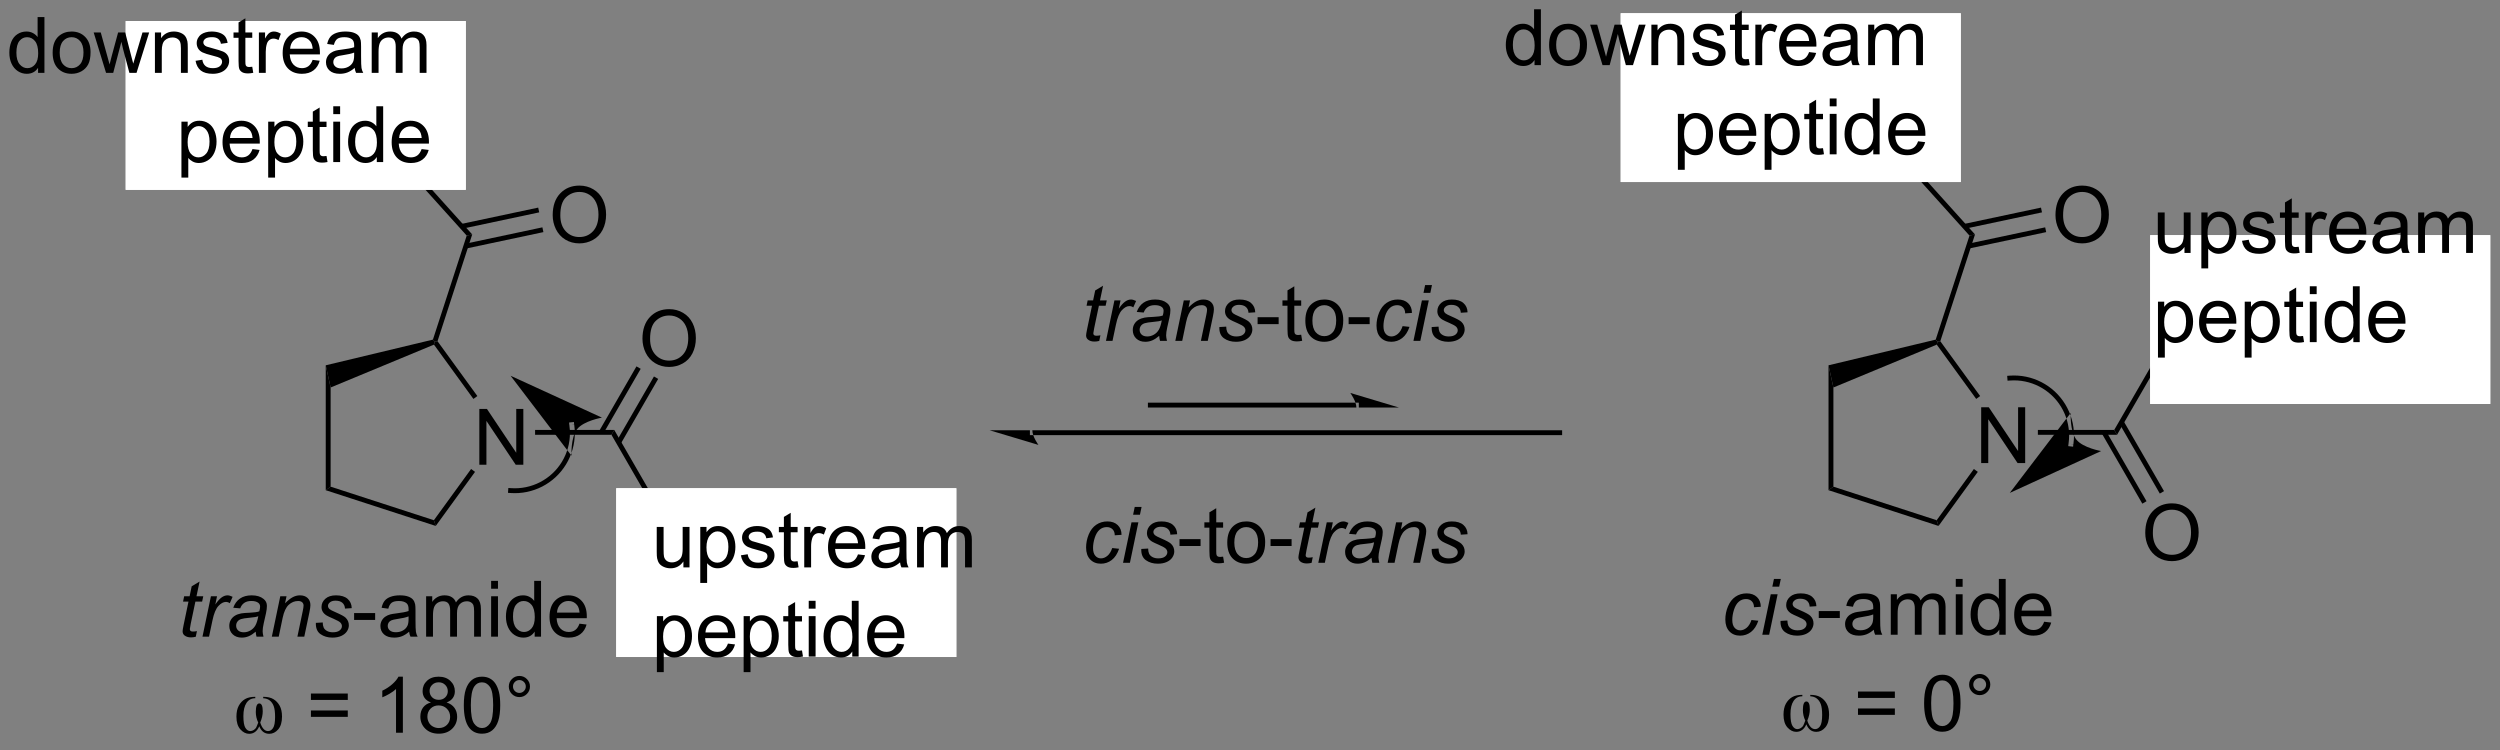 <?xml version="1.0" encoding="UTF-8"?>
<!DOCTYPE svg PUBLIC '-//W3C//DTD SVG 1.0//EN'
          'http://www.w3.org/TR/2001/REC-SVG-20010904/DTD/svg10.dtd'>
<svg stroke-dasharray="none" shape-rendering="auto" xmlns="http://www.w3.org/2000/svg" font-family="'Dialog'" text-rendering="auto" width="90" fill-opacity="1" color-interpolation="auto" color-rendering="auto" preserveAspectRatio="xMidYMid meet" font-size="12px" viewBox="0 0 90 27" fill="black" xmlns:xlink="http://www.w3.org/1999/xlink" stroke="black" image-rendering="auto" stroke-miterlimit="10" stroke-linecap="square" stroke-linejoin="miter" font-style="normal" stroke-width="1" height="27" stroke-dashoffset="0" font-weight="normal" stroke-opacity="1"
><rect x="0" y="0" width="90" height="27" fill="#808080" stroke="none"/><!--Generated by the Batik Graphics2D SVG Generator--><defs id="genericDefs"
  /><g
  ><defs id="defs1"
    ><clipPath clipPathUnits="userSpaceOnUse" id="clipPath1"
      ><path d="M1.743 2.161 L265.473 2.161 L265.473 80.598 L1.743 80.598 L1.743 2.161 Z"
      /></clipPath
      ><clipPath clipPathUnits="userSpaceOnUse" id="clipPath2"
      ><path d="M258.277 427.588 L258.277 503.844 L514.674 503.844 L514.674 427.588 Z"
      /></clipPath
    ></defs
    ><g transform="scale(0.341,0.341) translate(-1.743,-2.161) matrix(1.029,0,0,1.029,-263.921,-437.656)"
    ><path d="M307.356 475.105 L307.356 469.378 L308.135 469.378 L311.142 473.873 L311.142 469.378 L311.869 469.378 L311.869 475.105 L311.09 475.105 L308.082 470.605 L308.082 475.105 L307.356 475.105 Z" stroke="none" clip-path="url(#clipPath2)"
    /></g
    ><g transform="matrix(0.351,0,0,0.351,-90.66,-150.091)"
    ><path d="M291.7 465.076 L292.2 467.353 L292.2 477.523 L291.7 477.887 Z" stroke="none" clip-path="url(#clipPath2)"
    /></g
    ><g transform="matrix(0.351,0,0,0.351,-90.66,-150.091)"
    ><path d="M291.7 477.887 L292.2 477.523 L302.791 480.965 L302.983 481.553 Z" stroke="none" clip-path="url(#clipPath2)"
    /></g
    ><g transform="matrix(0.351,0,0,0.351,-90.66,-150.091)"
    ><path d="M302.983 481.553 L302.791 480.965 L306.608 475.712 L307.012 476.006 Z" stroke="none" clip-path="url(#clipPath2)"
    /></g
    ><g transform="matrix(0.351,0,0,0.351,-90.66,-150.091)"
    ><path d="M307.25 468.231 L306.846 468.525 L302.8 462.957 L302.887 462.651 L303.164 462.607 Z" stroke="none" clip-path="url(#clipPath2)"
    /></g
    ><g transform="matrix(0.351,0,0,0.351,-90.66,-150.091)"
    ><path d="M302.692 462.442 L302.887 462.651 L302.8 462.957 L292.2 467.353 L291.7 465.076 Z" stroke="none" clip-path="url(#clipPath2)"
    /></g
    ><g transform="matrix(0.351,0,0,0.351,-90.66,-150.091)"
    ><path d="M313.171 472.205 L313.171 471.705 L321.291 471.705 L321.002 472.205 Z" stroke="none" clip-path="url(#clipPath2)"
    /></g
    ><g transform="matrix(0.351,0,0,0.351,-90.66,-150.091)"
    ><path d="M324.185 462.357 Q324.185 460.93 324.95 460.125 Q325.716 459.318 326.927 459.318 Q327.718 459.318 328.354 459.698 Q328.992 460.075 329.325 460.752 Q329.661 461.43 329.661 462.289 Q329.661 463.161 329.31 463.849 Q328.958 464.536 328.312 464.89 Q327.669 465.245 326.921 465.245 Q326.114 465.245 325.476 464.854 Q324.841 464.461 324.513 463.786 Q324.185 463.109 324.185 462.357 ZM324.966 462.367 Q324.966 463.404 325.521 464 Q326.078 464.594 326.919 464.594 Q327.773 464.594 328.325 463.992 Q328.88 463.39 328.88 462.286 Q328.88 461.586 328.643 461.065 Q328.406 460.544 327.95 460.258 Q327.497 459.969 326.929 459.969 Q326.125 459.969 325.544 460.523 Q324.966 461.075 324.966 462.367 Z" stroke="none" clip-path="url(#clipPath2)"
    /></g
    ><g transform="matrix(0.351,0,0,0.351,-90.66,-150.091)"
    ><path d="M321.961 473.115 L325.796 466.472 L325.363 466.222 L321.528 472.865 ZM320.168 472.08 L324.003 465.437 L323.57 465.187 L319.735 471.83 Z" stroke="none" clip-path="url(#clipPath2)"
    /></g
    ><g transform="matrix(0.351,0,0,0.351,-90.66,-150.091)"
    ><path d="M321.002 472.205 L321.291 471.705 L327.113 481.789 L326.68 482.039 Z" stroke="none" clip-path="url(#clipPath2)"
    /></g
    ><g transform="matrix(0.351,0,0,0.351,-90.66,-150.091)"
    ><path d="M303.164 462.607 L302.887 462.651 L302.692 462.442 L306.158 451.774 L306.723 451.654 Z" stroke="none" clip-path="url(#clipPath2)"
    /></g
    ><g transform="matrix(0.351,0,0,0.351,-90.66,-150.091)"
    ><path d="M306.723 451.654 L306.158 451.774 L298.56 443.335 L298.932 443.001 Z" stroke="none" clip-path="url(#clipPath2)"
    /></g
    ><g transform="matrix(0.351,0,0,0.351,-90.66,-150.091)"
    ><path d="M314.977 449.684 Q314.977 448.257 315.743 447.452 Q316.509 446.645 317.72 446.645 Q318.511 446.645 319.147 447.025 Q319.785 447.403 320.118 448.08 Q320.454 448.757 320.454 449.616 Q320.454 450.489 320.102 451.176 Q319.751 451.864 319.105 452.218 Q318.462 452.572 317.714 452.572 Q316.907 452.572 316.269 452.182 Q315.634 451.788 315.305 451.114 Q314.977 450.437 314.977 449.684 ZM315.759 449.695 Q315.759 450.731 316.313 451.327 Q316.871 451.921 317.712 451.921 Q318.566 451.921 319.118 451.32 Q319.673 450.718 319.673 449.614 Q319.673 448.913 319.436 448.392 Q319.199 447.872 318.743 447.585 Q318.29 447.296 317.722 447.296 Q316.918 447.296 316.337 447.851 Q315.759 448.403 315.759 449.695 Z" stroke="none" clip-path="url(#clipPath2)"
    /></g
    ><g transform="matrix(0.351,0,0,0.351,-90.66,-150.091)"
    ><path d="M306.123 453.095 L314.024 451.416 L313.92 450.927 L306.019 452.606 ZM305.693 451.07 L313.594 449.391 L313.49 448.902 L305.589 450.581 Z" stroke="none" clip-path="url(#clipPath2)"
    /></g
    ><g transform="matrix(0.351,0,0,0.351,-90.66,-150.091)"
    ><path d="M278.488 492.337 L278.37 492.918 Q278.115 492.983 277.878 492.983 Q277.456 492.983 277.206 492.774 Q277.019 492.618 277.019 492.35 Q277.019 492.212 277.12 491.72 L277.623 489.311 L277.066 489.311 L277.178 488.764 L277.738 488.764 L277.951 487.743 L278.761 487.256 L278.443 488.764 L279.139 488.764 L279.021 489.311 L278.331 489.311 L277.849 491.602 Q277.761 492.04 277.761 492.126 Q277.761 492.251 277.831 492.318 Q277.904 492.384 278.068 492.384 Q278.303 492.384 278.488 492.337 ZM279.057 492.912 L279.924 488.764 L280.549 488.764 L280.374 489.61 Q280.695 489.131 280.999 488.902 Q281.307 488.67 281.627 488.67 Q281.838 488.67 282.148 488.821 L281.859 489.477 Q281.674 489.345 281.455 489.345 Q281.085 489.345 280.695 489.759 Q280.304 490.173 280.08 491.248 L279.728 492.912 L279.057 492.912 ZM284.517 492.397 Q284.15 492.712 283.809 492.86 Q283.471 493.006 283.085 493.006 Q282.51 493.006 282.158 492.668 Q281.807 492.329 281.807 491.803 Q281.807 491.454 281.965 491.188 Q282.124 490.92 282.385 490.759 Q282.648 490.595 283.025 490.524 Q283.265 490.477 283.929 490.451 Q284.596 490.423 284.885 490.311 Q284.968 490.022 284.968 489.829 Q284.968 489.584 284.788 489.443 Q284.541 489.248 284.07 489.248 Q283.624 489.248 283.34 489.446 Q283.057 489.641 282.929 490.006 L282.213 489.943 Q282.432 489.326 282.906 488.998 Q283.382 488.67 284.103 488.67 Q284.874 488.67 285.322 489.037 Q285.666 489.311 285.666 489.748 Q285.666 490.079 285.57 490.516 L285.338 491.548 Q285.228 492.04 285.228 492.35 Q285.228 492.545 285.314 492.912 L284.601 492.912 Q284.541 492.709 284.517 492.397 ZM284.781 490.811 Q284.632 490.868 284.46 490.899 Q284.291 490.93 283.892 490.967 Q283.275 491.022 283.02 491.105 Q282.767 491.188 282.637 491.373 Q282.51 491.555 282.51 491.779 Q282.51 492.076 282.715 492.269 Q282.921 492.459 283.299 492.459 Q283.65 492.459 283.973 492.274 Q284.299 492.087 284.486 491.756 Q284.674 491.423 284.781 490.811 ZM286.17 492.912 L287.037 488.764 L287.678 488.764 L287.527 489.485 Q287.943 489.061 288.305 488.865 Q288.67 488.67 289.05 488.67 Q289.553 488.67 289.839 488.943 Q290.128 489.217 290.128 489.673 Q290.128 489.904 290.027 490.399 L289.498 492.912 L288.792 492.912 L289.342 490.282 Q289.425 489.899 289.425 489.717 Q289.425 489.509 289.282 489.381 Q289.139 489.251 288.87 489.251 Q288.326 489.251 287.902 489.641 Q287.48 490.032 287.279 490.983 L286.878 492.912 L286.17 492.912 ZM290.687 491.493 L291.392 491.451 Q291.392 491.756 291.486 491.972 Q291.58 492.186 291.833 492.324 Q292.085 492.459 292.421 492.459 Q292.89 492.459 293.124 492.272 Q293.359 492.084 293.359 491.829 Q293.359 491.647 293.218 491.483 Q293.072 491.318 292.512 491.079 Q291.952 490.837 291.796 490.74 Q291.533 490.579 291.4 490.363 Q291.267 490.147 291.267 489.865 Q291.267 489.373 291.658 489.022 Q292.049 488.67 292.752 488.67 Q293.533 488.67 293.942 489.032 Q294.351 489.391 294.366 489.983 L293.674 490.029 Q293.658 489.654 293.408 489.436 Q293.158 489.217 292.702 489.217 Q292.335 489.217 292.132 489.386 Q291.929 489.553 291.929 489.748 Q291.929 489.943 292.103 490.092 Q292.221 490.193 292.71 490.404 Q293.523 490.756 293.734 490.959 Q294.07 491.282 294.07 491.748 Q294.07 492.055 293.88 492.352 Q293.689 492.649 293.301 492.829 Q292.913 493.006 292.385 493.006 Q291.666 493.006 291.163 492.649 Q290.658 492.295 290.687 491.493 Z" stroke="none" clip-path="url(#clipPath2)"
    /></g
    ><g transform="matrix(0.351,0,0,0.351,-90.66,-150.091)"
    ><path d="M294.609 491.193 L294.609 490.485 L296.767 490.485 L296.767 491.193 L294.609 491.193 ZM300.252 492.399 Q299.861 492.733 299.499 492.871 Q299.14 493.006 298.726 493.006 Q298.041 493.006 297.674 492.673 Q297.307 492.337 297.307 491.818 Q297.307 491.514 297.445 491.261 Q297.585 491.009 297.809 490.858 Q298.033 490.704 298.314 490.626 Q298.523 490.571 298.939 490.522 Q299.791 490.42 300.195 490.279 Q300.197 490.134 300.197 490.095 Q300.197 489.665 299.999 489.49 Q299.728 489.251 299.197 489.251 Q298.702 489.251 298.466 489.425 Q298.228 489.6 298.116 490.04 L297.429 489.946 Q297.523 489.506 297.736 489.235 Q297.952 488.962 298.359 488.816 Q298.765 488.67 299.299 488.67 Q299.83 488.67 300.161 488.795 Q300.494 488.92 300.65 489.11 Q300.807 489.298 300.869 489.587 Q300.906 489.766 300.906 490.235 L300.906 491.173 Q300.906 492.154 300.95 492.415 Q300.994 492.673 301.127 492.912 L300.392 492.912 Q300.283 492.693 300.252 492.399 ZM300.195 490.829 Q299.812 490.985 299.046 491.095 Q298.611 491.157 298.432 491.235 Q298.252 491.313 298.153 491.464 Q298.057 491.615 298.057 491.798 Q298.057 492.079 298.27 492.266 Q298.484 492.454 298.892 492.454 Q299.299 492.454 299.614 492.277 Q299.932 492.1 300.08 491.79 Q300.195 491.553 300.195 491.087 L300.195 490.829 ZM301.995 492.912 L301.995 488.764 L302.623 488.764 L302.623 489.345 Q302.818 489.04 303.141 488.855 Q303.467 488.67 303.881 488.67 Q304.342 488.67 304.636 488.863 Q304.933 489.053 305.053 489.397 Q305.545 488.67 306.334 488.67 Q306.951 488.67 307.282 489.011 Q307.615 489.352 307.615 490.063 L307.615 492.912 L306.917 492.912 L306.917 490.298 Q306.917 489.876 306.847 489.691 Q306.779 489.506 306.6 489.394 Q306.42 489.279 306.178 489.279 Q305.74 489.279 305.451 489.571 Q305.162 489.86 305.162 490.501 L305.162 492.912 L304.459 492.912 L304.459 490.217 Q304.459 489.748 304.287 489.514 Q304.115 489.279 303.725 489.279 Q303.428 489.279 303.175 489.436 Q302.925 489.592 302.81 489.894 Q302.699 490.193 302.699 490.759 L302.699 492.912 L301.995 492.912 ZM308.662 487.993 L308.662 487.186 L309.365 487.186 L309.365 487.993 L308.662 487.993 ZM308.662 492.912 L308.662 488.764 L309.365 488.764 L309.365 492.912 L308.662 492.912 ZM313.127 492.912 L313.127 492.389 Q312.734 493.006 311.968 493.006 Q311.471 493.006 311.054 492.733 Q310.64 492.459 310.411 491.97 Q310.182 491.477 310.182 490.842 Q310.182 490.22 310.387 489.714 Q310.596 489.209 311.01 488.941 Q311.424 488.67 311.937 488.67 Q312.312 488.67 312.603 488.829 Q312.898 488.985 313.08 489.24 L313.08 487.186 L313.781 487.186 L313.781 492.912 L313.127 492.912 ZM310.906 490.842 Q310.906 491.639 311.241 492.035 Q311.577 492.428 312.033 492.428 Q312.494 492.428 312.817 492.05 Q313.14 491.673 313.14 490.899 Q313.14 490.048 312.812 489.649 Q312.484 489.251 312.002 489.251 Q311.533 489.251 311.218 489.634 Q310.906 490.016 310.906 490.842 ZM317.725 491.576 L318.451 491.665 Q318.279 492.303 317.813 492.654 Q317.35 493.006 316.628 493.006 Q315.717 493.006 315.183 492.446 Q314.652 491.884 314.652 490.873 Q314.652 489.826 315.191 489.248 Q315.73 488.67 316.589 488.67 Q317.42 488.67 317.946 489.238 Q318.475 489.803 318.475 490.829 Q318.475 490.891 318.472 491.016 L315.378 491.016 Q315.417 491.701 315.764 492.066 Q316.113 492.428 316.631 492.428 Q317.019 492.428 317.292 492.225 Q317.566 492.022 317.725 491.576 ZM315.417 490.438 L317.732 490.438 Q317.685 489.915 317.467 489.654 Q317.131 489.248 316.597 489.248 Q316.113 489.248 315.782 489.574 Q315.451 489.897 315.417 490.438 Z" stroke="none" clip-path="url(#clipPath2)"
    /></g
    ><g transform="matrix(0.351,0,0,0.351,-90.66,-150.091)"
    ><path d="M284.884 502.098 Q284.543 502.872 283.845 502.872 Q283.355 502.872 282.947 502.421 Q282.54 501.968 282.54 501.122 Q282.54 500.426 282.783 499.986 Q283.027 499.546 283.421 499.312 Q283.816 499.077 284.473 499.077 L284.473 499.223 Q283.894 499.223 283.574 499.7 Q283.254 500.176 283.254 501.051 Q283.254 501.937 283.462 502.265 Q283.673 502.593 283.957 502.593 Q284.142 502.593 284.314 502.481 Q284.488 502.366 284.558 502.241 Q284.629 502.114 284.775 501.718 Q284.527 501.202 284.527 500.63 Q284.527 499.757 284.884 499.757 Q285.238 499.757 285.238 500.562 Q285.238 501.116 284.98 501.718 Q285.262 502.593 285.785 502.593 Q286.079 502.593 286.29 502.288 Q286.504 501.981 286.504 501.13 Q286.504 500.418 286.366 500.041 Q286.228 499.663 285.954 499.452 Q285.681 499.239 285.285 499.223 L285.285 499.077 Q285.941 499.077 286.334 499.317 Q286.73 499.554 286.973 499.989 Q287.215 500.421 287.215 501.109 Q287.215 501.968 286.822 502.421 Q286.431 502.872 285.908 502.872 Q285.189 502.872 284.884 502.098 Z" stroke="none" clip-path="url(#clipPath2)"
    /></g
    ><g transform="matrix(0.351,0,0,0.351,-90.66,-150.091)"
    ><path d="M293.961 499.395 L290.18 499.395 L290.18 498.739 L293.961 498.739 L293.961 499.395 ZM293.961 501.132 L290.18 501.132 L290.18 500.476 L293.961 500.476 L293.961 501.132 ZM299.611 502.762 L298.908 502.762 L298.908 498.281 Q298.652 498.523 298.241 498.765 Q297.829 499.007 297.501 499.13 L297.501 498.45 Q298.09 498.171 298.53 497.778 Q298.973 497.382 299.158 497.012 L299.611 497.012 L299.611 502.762 ZM302.492 499.656 Q302.055 499.497 301.844 499.2 Q301.633 498.903 301.633 498.489 Q301.633 497.864 302.081 497.439 Q302.531 497.012 303.279 497.012 Q304.029 497.012 304.484 497.447 Q304.943 497.882 304.943 498.507 Q304.943 498.906 304.732 499.202 Q304.523 499.497 304.099 499.656 Q304.625 499.827 304.901 500.21 Q305.177 500.593 305.177 501.124 Q305.177 501.859 304.656 502.361 Q304.138 502.861 303.289 502.861 Q302.443 502.861 301.922 502.359 Q301.404 501.856 301.404 501.106 Q301.404 500.546 301.685 500.171 Q301.969 499.793 302.492 499.656 ZM302.351 498.465 Q302.351 498.872 302.612 499.13 Q302.875 499.387 303.294 499.387 Q303.7 499.387 303.958 499.132 Q304.219 498.874 304.219 498.505 Q304.219 498.116 303.95 497.853 Q303.685 497.59 303.286 497.59 Q302.883 497.59 302.617 497.848 Q302.351 498.106 302.351 498.465 ZM302.125 501.109 Q302.125 501.411 302.268 501.692 Q302.411 501.973 302.693 502.127 Q302.974 502.281 303.297 502.281 Q303.802 502.281 304.13 501.958 Q304.458 501.632 304.458 501.132 Q304.458 500.624 304.12 500.293 Q303.781 499.96 303.273 499.96 Q302.779 499.96 302.45 500.288 Q302.125 500.616 302.125 501.109 ZM305.861 499.937 Q305.861 498.921 306.069 498.304 Q306.277 497.684 306.689 497.348 Q307.103 497.012 307.728 497.012 Q308.189 497.012 308.535 497.197 Q308.884 497.382 309.111 497.734 Q309.337 498.083 309.465 498.585 Q309.595 499.085 309.595 499.937 Q309.595 500.945 309.387 501.564 Q309.181 502.184 308.767 502.523 Q308.355 502.861 307.728 502.861 Q306.9 502.861 306.426 502.265 Q305.861 501.551 305.861 499.937 ZM306.582 499.937 Q306.582 501.348 306.913 501.814 Q307.243 502.281 307.728 502.281 Q308.212 502.281 308.54 501.812 Q308.871 501.343 308.871 499.937 Q308.871 498.523 308.54 498.059 Q308.212 497.593 307.72 497.593 Q307.236 497.593 306.947 498.005 Q306.582 498.528 306.582 499.937 ZM310.476 498.02 Q310.476 497.57 310.794 497.255 Q311.115 496.937 311.56 496.937 Q312.013 496.937 312.328 497.255 Q312.646 497.57 312.646 498.02 Q312.646 498.468 312.325 498.788 Q312.008 499.106 311.56 499.106 Q311.115 499.106 310.794 498.791 Q310.476 498.473 310.476 498.02 ZM310.904 498.02 Q310.904 498.293 311.096 498.486 Q311.289 498.679 311.562 498.679 Q311.833 498.679 312.026 498.486 Q312.219 498.293 312.219 498.02 Q312.219 497.747 312.026 497.554 Q311.833 497.359 311.562 497.359 Q311.289 497.359 311.096 497.554 Q310.904 497.747 310.904 498.02 Z" stroke="none" clip-path="url(#clipPath2)"
    /></g
    ><g transform="matrix(0.351,0,0,0.351,-90.66,-150.091)"
    ><path d="M397.406 469.41 L397.406 469.41 L376.275 469.41 L376.025 469.41 L376.025 468.91 L376.275 468.91 L397.406 468.91 L397.656 468.91 L397.656 469.41 ZM401.781 469.41 L396.781 467.91 C396.781 467.91 397.406 468.754 397.406 469.41 Z" stroke="none" clip-path="url(#clipPath2)"
    /></g
    ><g transform="matrix(0.351,0,0,0.351,-90.66,-150.091)"
    ><path d="M364.172 471.741 L364.172 471.741 L418.259 471.741 L418.509 471.741 L418.509 472.241 L418.259 472.241 L364.172 472.241 L363.922 472.241 L363.922 471.741 ZM359.797 471.741 L364.797 473.241 C364.797 473.241 364.172 472.397 364.172 471.741 Z" stroke="none" clip-path="url(#clipPath2)"
    /></g
    ><g transform="matrix(0.351,0,0,0.351,-90.66,-150.091)"
    ><path d="M461.488 475.105 L461.488 469.378 L462.267 469.378 L465.274 473.873 L465.274 469.378 L466.001 469.378 L466.001 475.105 L465.222 475.105 L462.214 470.605 L462.214 475.105 L461.488 475.105 Z" stroke="none" clip-path="url(#clipPath2)"
    /></g
    ><g transform="matrix(0.351,0,0,0.351,-90.66,-150.091)"
    ><path d="M445.832 465.076 L446.332 467.353 L446.332 477.523 L445.832 477.887 Z" stroke="none" clip-path="url(#clipPath2)"
    /></g
    ><g transform="matrix(0.351,0,0,0.351,-90.66,-150.091)"
    ><path d="M445.832 477.887 L446.332 477.523 L456.923 480.965 L457.115 481.553 Z" stroke="none" clip-path="url(#clipPath2)"
    /></g
    ><g transform="matrix(0.351,0,0,0.351,-90.66,-150.091)"
    ><path d="M457.115 481.553 L456.923 480.965 L460.74 475.712 L461.144 476.006 Z" stroke="none" clip-path="url(#clipPath2)"
    /></g
    ><g transform="matrix(0.351,0,0,0.351,-90.66,-150.091)"
    ><path d="M461.382 468.231 L460.978 468.525 L456.932 462.957 L457.019 462.651 L457.296 462.607 Z" stroke="none" clip-path="url(#clipPath2)"
    /></g
    ><g transform="matrix(0.351,0,0,0.351,-90.66,-150.091)"
    ><path d="M456.824 462.442 L457.019 462.651 L456.932 462.957 L446.332 467.353 L445.832 465.076 Z" stroke="none" clip-path="url(#clipPath2)"
    /></g
    ><g transform="matrix(0.351,0,0,0.351,-90.66,-150.091)"
    ><path d="M467.303 472.205 L467.303 471.705 L475.134 471.705 L475.423 472.205 Z" stroke="none" clip-path="url(#clipPath2)"
    /></g
    ><g transform="matrix(0.351,0,0,0.351,-90.66,-150.091)"
    ><path d="M478.317 482.275 Q478.317 480.848 479.082 480.043 Q479.848 479.236 481.059 479.236 Q481.85 479.236 482.486 479.616 Q483.124 479.994 483.457 480.671 Q483.793 481.348 483.793 482.207 Q483.793 483.08 483.442 483.767 Q483.09 484.455 482.444 484.809 Q481.801 485.163 481.053 485.163 Q480.246 485.163 479.608 484.773 Q478.973 484.379 478.645 483.705 Q478.317 483.028 478.317 482.275 ZM479.098 482.286 Q479.098 483.322 479.652 483.918 Q480.21 484.512 481.051 484.512 Q481.905 484.512 482.457 483.911 Q483.012 483.309 483.012 482.205 Q483.012 481.504 482.775 480.984 Q482.538 480.463 482.082 480.176 Q481.629 479.887 481.061 479.887 Q480.257 479.887 479.676 480.442 Q479.098 480.994 479.098 482.286 Z" stroke="none" clip-path="url(#clipPath2)"
    /></g
    ><g transform="matrix(0.351,0,0,0.351,-90.66,-150.091)"
    ><path d="M473.867 472.08 L478.016 479.267 L478.449 479.017 L474.3 471.83 ZM475.66 471.045 L479.809 478.232 L480.242 477.982 L476.093 470.795 Z" stroke="none" clip-path="url(#clipPath2)"
    /></g
    ><g transform="matrix(0.351,0,0,0.351,-90.66,-150.091)"
    ><path d="M457.296 462.607 L457.019 462.651 L456.824 462.442 L460.29 451.774 L460.855 451.654 Z" stroke="none" clip-path="url(#clipPath2)"
    /></g
    ><g transform="matrix(0.351,0,0,0.351,-90.66,-150.091)"
    ><path d="M460.855 451.654 L460.29 451.774 L452.692 443.335 L453.063 443.001 Z" stroke="none" clip-path="url(#clipPath2)"
    /></g
    ><g transform="matrix(0.351,0,0,0.351,-90.66,-150.091)"
    ><path d="M469.109 449.684 Q469.109 448.257 469.875 447.452 Q470.641 446.645 471.852 446.645 Q472.643 446.645 473.279 447.025 Q473.917 447.403 474.25 448.08 Q474.586 448.757 474.586 449.616 Q474.586 450.489 474.234 451.176 Q473.883 451.864 473.237 452.218 Q472.594 452.572 471.846 452.572 Q471.039 452.572 470.401 452.182 Q469.766 451.788 469.438 451.114 Q469.109 450.437 469.109 449.684 ZM469.891 449.695 Q469.891 450.731 470.445 451.327 Q471.003 451.921 471.844 451.921 Q472.698 451.921 473.25 451.32 Q473.805 450.718 473.805 449.614 Q473.805 448.913 473.568 448.392 Q473.331 447.872 472.875 447.585 Q472.422 447.296 471.854 447.296 Q471.05 447.296 470.469 447.851 Q469.891 448.403 469.891 449.695 Z" stroke="none" clip-path="url(#clipPath2)"
    /></g
    ><g transform="matrix(0.351,0,0,0.351,-90.66,-150.091)"
    ><path d="M460.255 453.095 L468.156 451.416 L468.052 450.927 L460.151 452.606 ZM459.825 451.07 L467.726 449.391 L467.622 448.902 L459.721 450.581 Z" stroke="none" clip-path="url(#clipPath2)"
    /></g
    ><g transform="matrix(0.351,0,0,0.351,-90.66,-150.091)"
    ><path d="M437.928 491.199 L438.633 491.274 Q438.368 492.05 437.878 492.428 Q437.389 492.805 436.764 492.805 Q436.086 492.805 435.667 492.368 Q435.248 491.93 435.248 491.144 Q435.248 490.464 435.516 489.808 Q435.787 489.152 436.287 488.811 Q436.789 488.469 437.435 488.469 Q438.102 488.469 438.493 488.847 Q438.883 489.222 438.883 489.844 L438.188 489.891 Q438.185 489.495 437.959 489.274 Q437.735 489.05 437.368 489.05 Q436.943 489.05 436.631 489.321 Q436.318 489.589 436.139 490.139 Q435.961 490.688 435.961 491.196 Q435.961 491.727 436.196 491.993 Q436.43 492.259 436.774 492.259 Q437.118 492.259 437.433 491.998 Q437.748 491.735 437.928 491.199 ZM440.068 487.784 L440.235 486.985 L440.938 486.985 L440.771 487.784 L440.068 487.784 ZM439.037 492.712 L439.904 488.563 L440.61 488.563 L439.743 492.712 L439.037 492.712 ZM440.908 491.292 L441.614 491.251 Q441.614 491.555 441.707 491.772 Q441.801 491.985 442.054 492.123 Q442.306 492.259 442.642 492.259 Q443.111 492.259 443.346 492.071 Q443.58 491.884 443.58 491.628 Q443.58 491.446 443.439 491.282 Q443.293 491.118 442.733 490.878 Q442.174 490.636 442.017 490.54 Q441.754 490.378 441.622 490.162 Q441.489 489.946 441.489 489.665 Q441.489 489.173 441.879 488.821 Q442.27 488.469 442.973 488.469 Q443.754 488.469 444.163 488.831 Q444.572 489.191 444.588 489.782 L443.895 489.829 Q443.879 489.454 443.629 489.235 Q443.379 489.016 442.924 489.016 Q442.556 489.016 442.353 489.186 Q442.15 489.352 442.15 489.548 Q442.15 489.743 442.325 489.891 Q442.442 489.993 442.931 490.204 Q443.744 490.555 443.955 490.759 Q444.291 491.081 444.291 491.548 Q444.291 491.855 444.101 492.152 Q443.911 492.449 443.523 492.628 Q443.135 492.805 442.606 492.805 Q441.887 492.805 441.385 492.449 Q440.879 492.094 440.908 491.292 Z" stroke="none" clip-path="url(#clipPath2)"
    /></g
    ><g transform="matrix(0.351,0,0,0.351,-90.66,-150.091)"
    ><path d="M444.83 490.993 L444.83 490.284 L446.989 490.284 L446.989 490.993 L444.83 490.993 ZM450.473 492.199 Q450.082 492.532 449.72 492.67 Q449.361 492.805 448.947 492.805 Q448.262 492.805 447.895 492.472 Q447.528 492.136 447.528 491.618 Q447.528 491.313 447.666 491.061 Q447.806 490.808 448.03 490.657 Q448.254 490.503 448.536 490.425 Q448.744 490.37 449.161 490.321 Q450.012 490.219 450.416 490.079 Q450.418 489.933 450.418 489.894 Q450.418 489.464 450.22 489.29 Q449.95 489.05 449.418 489.05 Q448.924 489.05 448.687 489.225 Q448.45 489.399 448.338 489.839 L447.65 489.745 Q447.744 489.305 447.957 489.034 Q448.174 488.761 448.58 488.615 Q448.986 488.469 449.52 488.469 Q450.051 488.469 450.382 488.594 Q450.715 488.719 450.872 488.909 Q451.028 489.097 451.09 489.386 Q451.127 489.566 451.127 490.034 L451.127 490.972 Q451.127 491.954 451.171 492.214 Q451.215 492.472 451.348 492.712 L450.614 492.712 Q450.504 492.493 450.473 492.199 ZM450.416 490.628 Q450.033 490.784 449.267 490.894 Q448.832 490.956 448.653 491.034 Q448.473 491.113 448.374 491.264 Q448.278 491.415 448.278 491.597 Q448.278 491.878 448.491 492.066 Q448.705 492.253 449.114 492.253 Q449.52 492.253 449.835 492.076 Q450.153 491.899 450.301 491.589 Q450.416 491.352 450.416 490.886 L450.416 490.628 ZM452.216 492.712 L452.216 488.563 L452.844 488.563 L452.844 489.144 Q453.039 488.839 453.362 488.654 Q453.688 488.469 454.102 488.469 Q454.563 488.469 454.857 488.662 Q455.154 488.852 455.274 489.196 Q455.766 488.469 456.555 488.469 Q457.172 488.469 457.503 488.811 Q457.836 489.152 457.836 489.863 L457.836 492.712 L457.138 492.712 L457.138 490.097 Q457.138 489.675 457.068 489.49 Q457 489.305 456.821 489.193 Q456.641 489.079 456.399 489.079 Q455.961 489.079 455.672 489.37 Q455.383 489.659 455.383 490.3 L455.383 492.712 L454.68 492.712 L454.68 490.016 Q454.68 489.548 454.508 489.313 Q454.336 489.079 453.946 489.079 Q453.649 489.079 453.396 489.235 Q453.146 489.391 453.032 489.693 Q452.92 489.993 452.92 490.558 L452.92 492.712 L452.216 492.712 ZM458.883 487.792 L458.883 486.985 L459.586 486.985 L459.586 487.792 L458.883 487.792 ZM458.883 492.712 L458.883 488.563 L459.586 488.563 L459.586 492.712 L458.883 492.712 ZM463.348 492.712 L463.348 492.188 Q462.955 492.805 462.189 492.805 Q461.692 492.805 461.275 492.532 Q460.861 492.259 460.632 491.769 Q460.403 491.277 460.403 490.641 Q460.403 490.019 460.608 489.514 Q460.817 489.009 461.231 488.74 Q461.645 488.469 462.158 488.469 Q462.533 488.469 462.825 488.628 Q463.119 488.784 463.301 489.04 L463.301 486.985 L464.002 486.985 L464.002 492.712 L463.348 492.712 ZM461.127 490.641 Q461.127 491.438 461.463 491.834 Q461.799 492.227 462.254 492.227 Q462.715 492.227 463.038 491.85 Q463.361 491.472 463.361 490.699 Q463.361 489.847 463.033 489.449 Q462.705 489.05 462.223 489.05 Q461.754 489.05 461.439 489.433 Q461.127 489.816 461.127 490.641 ZM467.946 491.376 L468.672 491.464 Q468.5 492.102 468.034 492.454 Q467.571 492.805 466.849 492.805 Q465.938 492.805 465.404 492.245 Q464.873 491.683 464.873 490.673 Q464.873 489.626 465.412 489.048 Q465.951 488.469 466.81 488.469 Q467.641 488.469 468.167 489.037 Q468.696 489.602 468.696 490.628 Q468.696 490.691 468.693 490.816 L465.599 490.816 Q465.638 491.501 465.985 491.865 Q466.334 492.227 466.852 492.227 Q467.24 492.227 467.513 492.024 Q467.787 491.821 467.946 491.376 ZM465.638 490.238 L467.954 490.238 Q467.907 489.714 467.688 489.454 Q467.352 489.048 466.818 489.048 Q466.334 489.048 466.003 489.373 Q465.672 489.696 465.638 490.238 Z" stroke="none" clip-path="url(#clipPath2)"
    /></g
    ><g transform="matrix(0.351,0,0,0.351,-90.66,-150.091)"
    ><path d="M443.558 501.898 Q443.217 502.671 442.519 502.671 Q442.03 502.671 441.621 502.221 Q441.215 501.767 441.215 500.921 Q441.215 500.226 441.457 499.786 Q441.702 499.346 442.095 499.111 Q442.491 498.877 443.147 498.877 L443.147 499.023 Q442.569 499.023 442.248 499.499 Q441.928 499.976 441.928 500.851 Q441.928 501.736 442.136 502.064 Q442.347 502.392 442.631 502.392 Q442.816 502.392 442.988 502.28 Q443.163 502.166 443.233 502.041 Q443.303 501.913 443.449 501.517 Q443.202 501.002 443.202 500.429 Q443.202 499.556 443.558 499.556 Q443.913 499.556 443.913 500.361 Q443.913 500.916 443.655 501.517 Q443.936 502.392 444.459 502.392 Q444.754 502.392 444.965 502.088 Q445.178 501.78 445.178 500.929 Q445.178 500.218 445.04 499.84 Q444.902 499.463 444.629 499.252 Q444.355 499.038 443.959 499.023 L443.959 498.877 Q444.616 498.877 445.009 499.116 Q445.405 499.353 445.647 499.788 Q445.889 500.221 445.889 500.908 Q445.889 501.767 445.496 502.221 Q445.105 502.671 444.582 502.671 Q443.863 502.671 443.558 501.898 Z" stroke="none" clip-path="url(#clipPath2)"
    /></g
    ><g transform="matrix(0.351,0,0,0.351,-90.66,-150.091)"
    ><path d="M452.635 499.194 L448.854 499.194 L448.854 498.538 L452.635 498.538 L452.635 499.194 ZM452.635 500.931 L448.854 500.931 L448.854 500.275 L452.635 500.275 L452.635 500.931 ZM455.636 499.736 Q455.636 498.721 455.845 498.103 Q456.053 497.483 456.465 497.148 Q456.879 496.812 457.504 496.812 Q457.965 496.812 458.311 496.997 Q458.66 497.181 458.886 497.533 Q459.113 497.882 459.241 498.385 Q459.371 498.885 459.371 499.736 Q459.371 500.744 459.163 501.364 Q458.957 501.983 458.543 502.322 Q458.131 502.661 457.504 502.661 Q456.675 502.661 456.202 502.064 Q455.636 501.351 455.636 499.736 ZM456.358 499.736 Q456.358 501.148 456.688 501.614 Q457.019 502.08 457.504 502.08 Q457.988 502.08 458.316 501.611 Q458.647 501.142 458.647 499.736 Q458.647 498.322 458.316 497.858 Q457.988 497.392 457.496 497.392 Q457.011 497.392 456.722 497.804 Q456.358 498.327 456.358 499.736 ZM460.252 497.819 Q460.252 497.369 460.57 497.054 Q460.89 496.736 461.336 496.736 Q461.789 496.736 462.104 497.054 Q462.422 497.369 462.422 497.819 Q462.422 498.267 462.101 498.588 Q461.784 498.905 461.336 498.905 Q460.89 498.905 460.57 498.59 Q460.252 498.273 460.252 497.819 ZM460.679 497.819 Q460.679 498.093 460.872 498.286 Q461.065 498.478 461.338 498.478 Q461.609 498.478 461.802 498.286 Q461.995 498.093 461.995 497.819 Q461.995 497.546 461.802 497.353 Q461.609 497.158 461.338 497.158 Q461.065 497.158 460.872 497.353 Q460.679 497.546 460.679 497.819 Z" stroke="none" clip-path="url(#clipPath2)"
    /></g
    ><g transform="matrix(0.351,0,0,0.351,-90.66,-150.091)"
    ><path d="M475.423 472.205 L475.134 471.705 L480.812 461.871 L481.245 462.121 Z" stroke="none" clip-path="url(#clipPath2)"
    /></g
    ><g fill="white" transform="matrix(0.351,0,0,0.351,-90.66,-150.091)" stroke="white"
    ><path d="M321.745 477.935 L356.125 477.935 L356.125 494.745 L321.745 494.745 Z" stroke="none" clip-path="url(#clipPath2)"
    /></g
    ><g fill="white" stroke-width="0.5" transform="matrix(0.351,0,0,0.351,-90.66,-150.091)" stroke="white"
    ><path fill="none" d="M321.745 477.935 L356.125 477.935 L356.125 494.745 L321.745 494.745 Z" clip-path="url(#clipPath2)"
    /></g
    ><g fill="white" stroke-width="0.5" transform="matrix(0.351,0,0,0.351,-90.66,-150.091)" stroke="white"
    ><path fill="none" d="M321.745 477.935 L356.125 477.935 L356.125 494.745 L321.745 494.745 Z" clip-path="url(#clipPath2)"
    /></g
    ><g transform="matrix(0.351,0,0,0.351,-90.66,-150.091)"
    ><path d="M328.383 485.803 L328.383 485.194 Q327.898 485.897 327.065 485.897 Q326.698 485.897 326.38 485.757 Q326.062 485.616 325.906 485.402 Q325.752 485.189 325.69 484.882 Q325.648 484.673 325.648 484.225 L325.648 481.655 L326.351 481.655 L326.351 483.954 Q326.351 484.507 326.393 484.697 Q326.461 484.975 326.674 485.134 Q326.89 485.291 327.206 485.291 Q327.523 485.291 327.799 485.129 Q328.078 484.968 328.193 484.689 Q328.307 484.408 328.307 483.876 L328.307 481.655 L329.01 481.655 L329.01 485.803 L328.383 485.803 ZM330.113 487.395 L330.113 481.655 L330.754 481.655 L330.754 482.194 Q330.98 481.876 331.264 481.72 Q331.551 481.561 331.957 481.561 Q332.488 481.561 332.894 481.835 Q333.301 482.108 333.506 482.606 Q333.715 483.103 333.715 483.697 Q333.715 484.335 333.486 484.845 Q333.256 485.353 332.822 485.626 Q332.387 485.897 331.905 485.897 Q331.553 485.897 331.275 485.749 Q330.996 485.6 330.816 485.374 L330.816 487.395 L330.113 487.395 ZM330.749 483.751 Q330.749 484.553 331.072 484.936 Q331.397 485.319 331.858 485.319 Q332.327 485.319 332.66 484.923 Q332.996 484.525 332.996 483.694 Q332.996 482.9 332.668 482.507 Q332.342 482.111 331.889 482.111 Q331.441 482.111 331.095 482.533 Q330.749 482.952 330.749 483.751 ZM334.281 484.564 L334.976 484.454 Q335.034 484.874 335.302 485.098 Q335.57 485.319 336.049 485.319 Q336.534 485.319 336.768 485.121 Q337.002 484.923 337.002 484.658 Q337.002 484.421 336.797 484.283 Q336.651 484.189 336.078 484.046 Q335.305 483.85 335.005 483.707 Q334.706 483.564 334.552 483.314 Q334.398 483.061 334.398 482.757 Q334.398 482.478 334.523 482.244 Q334.651 482.007 334.87 481.85 Q335.034 481.728 335.318 481.645 Q335.601 481.561 335.924 481.561 Q336.414 481.561 336.781 481.702 Q337.151 481.843 337.325 482.082 Q337.502 482.322 337.57 482.725 L336.883 482.819 Q336.836 482.499 336.609 482.319 Q336.385 482.139 335.976 482.139 Q335.492 482.139 335.284 482.301 Q335.078 482.46 335.078 482.673 Q335.078 482.811 335.164 482.921 Q335.25 483.033 335.432 483.108 Q335.539 483.147 336.055 483.288 Q336.799 483.486 337.094 483.613 Q337.39 483.741 337.557 483.983 Q337.726 484.225 337.726 484.585 Q337.726 484.936 337.521 485.246 Q337.315 485.556 336.927 485.728 Q336.542 485.897 336.055 485.897 Q335.245 485.897 334.82 485.561 Q334.398 485.225 334.281 484.564 ZM340.096 485.173 L340.198 485.796 Q339.901 485.858 339.667 485.858 Q339.284 485.858 339.073 485.738 Q338.862 485.616 338.776 485.418 Q338.69 485.22 338.69 484.587 L338.69 482.202 L338.174 482.202 L338.174 481.655 L338.69 481.655 L338.69 480.626 L339.39 480.204 L339.39 481.655 L340.096 481.655 L340.096 482.202 L339.39 482.202 L339.39 484.626 Q339.39 484.928 339.427 485.014 Q339.463 485.1 339.547 485.152 Q339.633 485.202 339.789 485.202 Q339.906 485.202 340.096 485.173 ZM340.777 485.803 L340.777 481.655 L341.41 481.655 L341.41 482.283 Q341.652 481.843 341.855 481.702 Q342.061 481.561 342.308 481.561 Q342.663 481.561 343.03 481.788 L342.788 482.439 Q342.53 482.288 342.272 482.288 Q342.043 482.288 341.858 482.426 Q341.676 482.564 341.598 482.811 Q341.48 483.186 341.48 483.632 L341.48 485.803 L340.777 485.803 ZM346.288 484.468 L347.014 484.556 Q346.842 485.194 346.376 485.546 Q345.913 485.897 345.191 485.897 Q344.28 485.897 343.746 485.337 Q343.215 484.775 343.215 483.764 Q343.215 482.718 343.754 482.139 Q344.293 481.561 345.152 481.561 Q345.983 481.561 346.509 482.129 Q347.038 482.694 347.038 483.72 Q347.038 483.783 347.035 483.908 L343.941 483.908 Q343.98 484.593 344.327 484.957 Q344.676 485.319 345.194 485.319 Q345.582 485.319 345.855 485.116 Q346.129 484.913 346.288 484.468 ZM343.98 483.329 L346.296 483.329 Q346.249 482.806 346.03 482.546 Q345.694 482.139 345.16 482.139 Q344.676 482.139 344.345 482.465 Q344.014 482.788 343.98 483.329 ZM350.604 485.291 Q350.213 485.624 349.851 485.762 Q349.492 485.897 349.078 485.897 Q348.393 485.897 348.026 485.564 Q347.659 485.228 347.659 484.71 Q347.659 484.405 347.797 484.152 Q347.937 483.9 348.161 483.749 Q348.385 483.595 348.667 483.517 Q348.875 483.462 349.292 483.413 Q350.143 483.311 350.547 483.171 Q350.549 483.025 350.549 482.986 Q350.549 482.556 350.351 482.382 Q350.081 482.142 349.549 482.142 Q349.055 482.142 348.818 482.317 Q348.581 482.491 348.469 482.931 L347.781 482.837 Q347.875 482.397 348.088 482.126 Q348.305 481.853 348.711 481.707 Q349.117 481.561 349.651 481.561 Q350.182 481.561 350.513 481.686 Q350.846 481.811 351.002 482.001 Q351.159 482.189 351.221 482.478 Q351.258 482.658 351.258 483.126 L351.258 484.064 Q351.258 485.046 351.302 485.306 Q351.346 485.564 351.479 485.803 L350.745 485.803 Q350.635 485.585 350.604 485.291 ZM350.547 483.72 Q350.164 483.876 349.398 483.986 Q348.963 484.048 348.784 484.126 Q348.604 484.204 348.505 484.356 Q348.409 484.507 348.409 484.689 Q348.409 484.97 348.622 485.158 Q348.836 485.345 349.245 485.345 Q349.651 485.345 349.966 485.168 Q350.284 484.991 350.432 484.681 Q350.547 484.444 350.547 483.978 L350.547 483.72 ZM352.348 485.803 L352.348 481.655 L352.975 481.655 L352.975 482.236 Q353.171 481.931 353.493 481.746 Q353.819 481.561 354.233 481.561 Q354.694 481.561 354.988 481.754 Q355.285 481.944 355.405 482.288 Q355.897 481.561 356.686 481.561 Q357.303 481.561 357.634 481.902 Q357.967 482.244 357.967 482.954 L357.967 485.803 L357.269 485.803 L357.269 483.189 Q357.269 482.767 357.199 482.582 Q357.131 482.397 356.952 482.285 Q356.772 482.171 356.53 482.171 Q356.092 482.171 355.803 482.462 Q355.514 482.751 355.514 483.392 L355.514 485.803 L354.811 485.803 L354.811 483.108 Q354.811 482.639 354.639 482.405 Q354.467 482.171 354.077 482.171 Q353.78 482.171 353.527 482.327 Q353.277 482.483 353.163 482.785 Q353.051 483.085 353.051 483.65 L353.051 485.803 L352.348 485.803 Z" stroke="none" clip-path="url(#clipPath2)"
    /></g
    ><g transform="matrix(0.351,0,0,0.351,-90.66,-150.091)"
    ><path d="M325.664 496.545 L325.664 490.805 L326.305 490.805 L326.305 491.344 Q326.531 491.026 326.815 490.87 Q327.101 490.711 327.508 490.711 Q328.039 490.711 328.445 490.985 Q328.851 491.258 329.057 491.756 Q329.265 492.253 329.265 492.847 Q329.265 493.485 329.036 493.995 Q328.807 494.503 328.372 494.776 Q327.937 495.047 327.456 495.047 Q327.104 495.047 326.825 494.899 Q326.547 494.75 326.367 494.524 L326.367 496.545 L325.664 496.545 ZM326.299 492.901 Q326.299 493.704 326.622 494.086 Q326.948 494.469 327.409 494.469 Q327.877 494.469 328.211 494.073 Q328.547 493.675 328.547 492.844 Q328.547 492.05 328.219 491.657 Q327.893 491.261 327.44 491.261 Q326.992 491.261 326.646 491.683 Q326.299 492.102 326.299 492.901 ZM332.952 493.618 L333.678 493.706 Q333.506 494.344 333.04 494.696 Q332.577 495.047 331.855 495.047 Q330.944 495.047 330.41 494.487 Q329.879 493.925 329.879 492.914 Q329.879 491.868 330.418 491.289 Q330.957 490.711 331.816 490.711 Q332.647 490.711 333.173 491.279 Q333.702 491.844 333.702 492.87 Q333.702 492.933 333.699 493.058 L330.605 493.058 Q330.644 493.743 330.991 494.107 Q331.34 494.469 331.858 494.469 Q332.246 494.469 332.519 494.266 Q332.793 494.063 332.952 493.618 ZM330.644 492.479 L332.959 492.479 Q332.913 491.956 332.694 491.696 Q332.358 491.289 331.824 491.289 Q331.34 491.289 331.009 491.615 Q330.678 491.938 330.644 492.479 ZM334.562 496.545 L334.562 490.805 L335.203 490.805 L335.203 491.344 Q335.43 491.026 335.713 490.87 Q336 490.711 336.406 490.711 Q336.937 490.711 337.344 490.985 Q337.75 491.258 337.956 491.756 Q338.164 492.253 338.164 492.847 Q338.164 493.485 337.935 493.995 Q337.706 494.503 337.271 494.776 Q336.836 495.047 336.354 495.047 Q336.002 495.047 335.724 494.899 Q335.445 494.75 335.265 494.524 L335.265 496.545 L334.562 496.545 ZM335.198 492.901 Q335.198 493.704 335.521 494.086 Q335.846 494.469 336.307 494.469 Q336.776 494.469 337.109 494.073 Q337.445 493.675 337.445 492.844 Q337.445 492.05 337.117 491.657 Q336.792 491.261 336.338 491.261 Q335.89 491.261 335.544 491.683 Q335.198 492.102 335.198 492.901 ZM340.546 494.323 L340.647 494.946 Q340.35 495.008 340.116 495.008 Q339.733 495.008 339.522 494.888 Q339.311 494.766 339.225 494.568 Q339.139 494.37 339.139 493.737 L339.139 491.352 L338.624 491.352 L338.624 490.805 L339.139 490.805 L339.139 489.776 L339.84 489.354 L339.84 490.805 L340.546 490.805 L340.546 491.352 L339.84 491.352 L339.84 493.776 Q339.84 494.079 339.876 494.164 Q339.913 494.25 339.996 494.303 Q340.082 494.352 340.238 494.352 Q340.355 494.352 340.546 494.323 ZM341.237 490.034 L341.237 489.227 L341.94 489.227 L341.94 490.034 L341.237 490.034 ZM341.237 494.954 L341.237 490.805 L341.94 490.805 L341.94 494.954 L341.237 494.954 ZM345.702 494.954 L345.702 494.43 Q345.308 495.047 344.543 495.047 Q344.046 495.047 343.629 494.774 Q343.215 494.5 342.986 494.011 Q342.756 493.519 342.756 492.883 Q342.756 492.261 342.962 491.756 Q343.171 491.25 343.584 490.982 Q343.999 490.711 344.512 490.711 Q344.887 490.711 345.178 490.87 Q345.473 491.026 345.655 491.282 L345.655 489.227 L346.355 489.227 L346.355 494.954 L345.702 494.954 ZM343.48 492.883 Q343.48 493.68 343.816 494.076 Q344.152 494.469 344.608 494.469 Q345.069 494.469 345.392 494.091 Q345.715 493.714 345.715 492.94 Q345.715 492.089 345.387 491.69 Q345.058 491.292 344.577 491.292 Q344.108 491.292 343.793 491.675 Q343.48 492.058 343.48 492.883 ZM350.299 493.618 L351.026 493.706 Q350.854 494.344 350.388 494.696 Q349.924 495.047 349.203 495.047 Q348.292 495.047 347.758 494.487 Q347.226 493.925 347.226 492.914 Q347.226 491.868 347.765 491.289 Q348.305 490.711 349.164 490.711 Q349.995 490.711 350.521 491.279 Q351.049 491.844 351.049 492.87 Q351.049 492.933 351.047 493.058 L347.953 493.058 Q347.992 493.743 348.338 494.107 Q348.687 494.469 349.206 494.469 Q349.594 494.469 349.867 494.266 Q350.14 494.063 350.299 493.618 ZM347.992 492.479 L350.307 492.479 Q350.26 491.956 350.042 491.696 Q349.706 491.289 349.172 491.289 Q348.687 491.289 348.357 491.615 Q348.026 491.938 347.992 492.479 Z" stroke="none" clip-path="url(#clipPath2)"
    /></g
    ><g fill="white" transform="matrix(0.351,0,0,0.351,-90.66,-150.091)" stroke="white"
    ><path d="M479.072 451.98 L513.452 451.98 L513.452 468.791 L479.072 468.791 Z" stroke="none" clip-path="url(#clipPath2)"
    /></g
    ><g fill="white" stroke-width="0.5" transform="matrix(0.351,0,0,0.351,-90.66,-150.091)" stroke="white"
    ><path fill="none" d="M479.072 451.98 L513.452 451.98 L513.452 468.791 L479.072 468.791 Z" clip-path="url(#clipPath2)"
    /></g
    ><g fill="white" stroke-width="0.5" transform="matrix(0.351,0,0,0.351,-90.66,-150.091)" stroke="white"
    ><path fill="none" d="M479.072 451.98 L513.452 451.98 L513.452 468.791 L479.072 468.791 Z" clip-path="url(#clipPath2)"
    /></g
    ><g transform="matrix(0.351,0,0,0.351,-90.66,-150.091)"
    ><path d="M482.339 453.549 L482.339 452.939 Q481.855 453.642 481.022 453.642 Q480.654 453.642 480.337 453.502 Q480.019 453.361 479.863 453.148 Q479.709 452.934 479.647 452.627 Q479.605 452.418 479.605 451.971 L479.605 449.4 L480.308 449.4 L480.308 451.7 Q480.308 452.252 480.35 452.442 Q480.418 452.721 480.631 452.879 Q480.847 453.036 481.162 453.036 Q481.48 453.036 481.756 452.874 Q482.035 452.713 482.149 452.434 Q482.264 452.153 482.264 451.622 L482.264 449.4 L482.967 449.4 L482.967 453.549 L482.339 453.549 ZM484.07 455.14 L484.07 449.4 L484.711 449.4 L484.711 449.939 Q484.937 449.622 485.221 449.465 Q485.507 449.306 485.914 449.306 Q486.445 449.306 486.851 449.58 Q487.257 449.853 487.463 450.351 Q487.671 450.848 487.671 451.442 Q487.671 452.08 487.442 452.59 Q487.213 453.098 486.778 453.372 Q486.343 453.642 485.861 453.642 Q485.51 453.642 485.231 453.494 Q484.953 453.346 484.773 453.119 L484.773 455.14 L484.07 455.14 ZM484.705 451.497 Q484.705 452.299 485.028 452.681 Q485.354 453.064 485.815 453.064 Q486.283 453.064 486.617 452.668 Q486.953 452.27 486.953 451.439 Q486.953 450.645 486.625 450.252 Q486.299 449.856 485.846 449.856 Q485.398 449.856 485.052 450.278 Q484.705 450.697 484.705 451.497 ZM488.238 452.309 L488.933 452.2 Q488.99 452.619 489.259 452.843 Q489.527 453.064 490.006 453.064 Q490.49 453.064 490.725 452.866 Q490.959 452.668 490.959 452.403 Q490.959 452.166 490.753 452.028 Q490.608 451.934 490.035 451.791 Q489.261 451.596 488.962 451.452 Q488.662 451.309 488.509 451.059 Q488.355 450.806 488.355 450.502 Q488.355 450.223 488.48 449.989 Q488.608 449.752 488.826 449.596 Q488.99 449.473 489.274 449.39 Q489.558 449.306 489.881 449.306 Q490.371 449.306 490.738 449.447 Q491.108 449.588 491.282 449.827 Q491.459 450.067 491.527 450.471 L490.839 450.564 Q490.793 450.244 490.566 450.064 Q490.342 449.885 489.933 449.885 Q489.449 449.885 489.24 450.046 Q489.035 450.205 489.035 450.418 Q489.035 450.556 489.121 450.666 Q489.207 450.778 489.389 450.853 Q489.496 450.892 490.011 451.033 Q490.756 451.231 491.05 451.358 Q491.347 451.486 491.514 451.728 Q491.683 451.971 491.683 452.33 Q491.683 452.681 491.477 452.991 Q491.272 453.301 490.884 453.473 Q490.498 453.642 490.011 453.642 Q489.201 453.642 488.777 453.306 Q488.355 452.971 488.238 452.309 ZM494.053 452.918 L494.154 453.541 Q493.858 453.603 493.623 453.603 Q493.24 453.603 493.029 453.483 Q492.819 453.361 492.733 453.163 Q492.647 452.965 492.647 452.332 L492.647 449.947 L492.131 449.947 L492.131 449.4 L492.647 449.4 L492.647 448.372 L493.347 447.95 L493.347 449.4 L494.053 449.4 L494.053 449.947 L493.347 449.947 L493.347 452.372 Q493.347 452.674 493.384 452.76 Q493.42 452.846 493.503 452.898 Q493.589 452.947 493.746 452.947 Q493.863 452.947 494.053 452.918 ZM494.734 453.549 L494.734 449.4 L495.367 449.4 L495.367 450.028 Q495.609 449.588 495.812 449.447 Q496.018 449.306 496.265 449.306 Q496.619 449.306 496.986 449.533 L496.744 450.184 Q496.486 450.033 496.229 450.033 Q496 450.033 495.815 450.171 Q495.632 450.309 495.554 450.556 Q495.437 450.931 495.437 451.377 L495.437 453.549 L494.734 453.549 ZM500.244 452.213 L500.971 452.301 Q500.799 452.939 500.333 453.291 Q499.869 453.642 499.148 453.642 Q498.236 453.642 497.703 453.082 Q497.171 452.52 497.171 451.51 Q497.171 450.463 497.711 449.885 Q498.25 449.306 499.109 449.306 Q499.94 449.306 500.466 449.874 Q500.994 450.439 500.994 451.465 Q500.994 451.528 500.992 451.653 L497.898 451.653 Q497.937 452.338 498.283 452.702 Q498.632 453.064 499.151 453.064 Q499.539 453.064 499.812 452.861 Q500.086 452.658 500.244 452.213 ZM497.937 451.075 L500.252 451.075 Q500.205 450.551 499.986 450.291 Q499.651 449.885 499.117 449.885 Q498.632 449.885 498.302 450.21 Q497.971 450.533 497.937 451.075 ZM504.561 453.036 Q504.17 453.369 503.808 453.507 Q503.449 453.642 503.035 453.642 Q502.35 453.642 501.983 453.309 Q501.615 452.973 501.615 452.455 Q501.615 452.15 501.753 451.898 Q501.894 451.645 502.118 451.494 Q502.342 451.34 502.623 451.262 Q502.832 451.207 503.248 451.158 Q504.1 451.056 504.503 450.916 Q504.506 450.77 504.506 450.731 Q504.506 450.301 504.308 450.127 Q504.037 449.887 503.506 449.887 Q503.011 449.887 502.774 450.062 Q502.537 450.236 502.425 450.676 L501.738 450.582 Q501.832 450.142 502.045 449.872 Q502.261 449.598 502.668 449.452 Q503.074 449.306 503.608 449.306 Q504.139 449.306 504.47 449.431 Q504.803 449.556 504.959 449.747 Q505.115 449.934 505.178 450.223 Q505.214 450.403 505.214 450.872 L505.214 451.809 Q505.214 452.791 505.259 453.051 Q505.303 453.309 505.436 453.549 L504.701 453.549 Q504.592 453.33 504.561 453.036 ZM504.503 451.465 Q504.121 451.622 503.355 451.731 Q502.92 451.793 502.74 451.872 Q502.561 451.95 502.462 452.101 Q502.365 452.252 502.365 452.434 Q502.365 452.715 502.579 452.903 Q502.793 453.09 503.201 453.09 Q503.608 453.09 503.923 452.913 Q504.24 452.736 504.389 452.426 Q504.503 452.189 504.503 451.723 L504.503 451.465 ZM506.304 453.549 L506.304 449.4 L506.932 449.4 L506.932 449.981 Q507.127 449.676 507.45 449.491 Q507.776 449.306 508.19 449.306 Q508.651 449.306 508.945 449.499 Q509.242 449.689 509.361 450.033 Q509.854 449.306 510.643 449.306 Q511.26 449.306 511.591 449.648 Q511.924 449.989 511.924 450.7 L511.924 453.549 L511.226 453.549 L511.226 450.934 Q511.226 450.512 511.156 450.327 Q511.088 450.142 510.908 450.03 Q510.729 449.916 510.486 449.916 Q510.049 449.916 509.76 450.207 Q509.471 450.497 509.471 451.137 L509.471 453.549 L508.768 453.549 L508.768 450.853 Q508.768 450.385 508.596 450.15 Q508.424 449.916 508.033 449.916 Q507.736 449.916 507.484 450.072 Q507.234 450.228 507.119 450.53 Q507.007 450.83 507.007 451.395 L507.007 453.549 L506.304 453.549 Z" stroke="none" clip-path="url(#clipPath2)"
    /></g
    ><g transform="matrix(0.351,0,0,0.351,-90.66,-150.091)"
    ><path d="M479.621 464.29 L479.621 458.55 L480.261 458.55 L480.261 459.089 Q480.488 458.772 480.772 458.615 Q481.058 458.456 481.464 458.456 Q481.996 458.456 482.402 458.73 Q482.808 459.003 483.014 459.501 Q483.222 459.998 483.222 460.592 Q483.222 461.23 482.993 461.74 Q482.764 462.248 482.329 462.522 Q481.894 462.792 481.412 462.792 Q481.061 462.792 480.782 462.644 Q480.503 462.495 480.324 462.269 L480.324 464.29 L479.621 464.29 ZM480.256 460.647 Q480.256 461.449 480.579 461.831 Q480.904 462.214 481.365 462.214 Q481.834 462.214 482.168 461.818 Q482.503 461.42 482.503 460.589 Q482.503 459.795 482.175 459.402 Q481.85 459.006 481.397 459.006 Q480.949 459.006 480.602 459.428 Q480.256 459.847 480.256 460.647 ZM486.908 461.363 L487.635 461.451 Q487.463 462.089 486.997 462.441 Q486.533 462.792 485.812 462.792 Q484.901 462.792 484.367 462.233 Q483.836 461.67 483.836 460.659 Q483.836 459.613 484.375 459.034 Q484.914 458.456 485.773 458.456 Q486.604 458.456 487.13 459.024 Q487.658 459.589 487.658 460.615 Q487.658 460.678 487.656 460.803 L484.562 460.803 Q484.601 461.488 484.947 461.852 Q485.296 462.214 485.815 462.214 Q486.203 462.214 486.476 462.011 Q486.75 461.808 486.908 461.363 ZM484.601 460.225 L486.916 460.225 Q486.869 459.701 486.651 459.441 Q486.315 459.034 485.781 459.034 Q485.296 459.034 484.966 459.36 Q484.635 459.683 484.601 460.225 ZM488.519 464.29 L488.519 458.55 L489.16 458.55 L489.16 459.089 Q489.386 458.772 489.67 458.615 Q489.957 458.456 490.363 458.456 Q490.894 458.456 491.3 458.73 Q491.707 459.003 491.912 459.501 Q492.121 459.998 492.121 460.592 Q492.121 461.23 491.892 461.74 Q491.662 462.248 491.227 462.522 Q490.793 462.792 490.311 462.792 Q489.959 462.792 489.68 462.644 Q489.402 462.495 489.222 462.269 L489.222 464.29 L488.519 464.29 ZM489.154 460.647 Q489.154 461.449 489.477 461.831 Q489.803 462.214 490.264 462.214 Q490.733 462.214 491.066 461.818 Q491.402 461.42 491.402 460.589 Q491.402 459.795 491.074 459.402 Q490.748 459.006 490.295 459.006 Q489.847 459.006 489.501 459.428 Q489.154 459.847 489.154 460.647 ZM494.502 462.068 L494.604 462.691 Q494.307 462.753 494.072 462.753 Q493.69 462.753 493.479 462.634 Q493.268 462.511 493.182 462.313 Q493.096 462.115 493.096 461.483 L493.096 459.097 L492.58 459.097 L492.58 458.55 L493.096 458.55 L493.096 457.522 L493.796 457.1 L493.796 458.55 L494.502 458.55 L494.502 459.097 L493.796 459.097 L493.796 461.522 Q493.796 461.824 493.833 461.909 Q493.869 461.995 493.953 462.048 Q494.039 462.097 494.195 462.097 Q494.312 462.097 494.502 462.068 ZM495.194 457.779 L495.194 456.972 L495.897 456.972 L495.897 457.779 L495.194 457.779 ZM495.194 462.699 L495.194 458.55 L495.897 458.55 L495.897 462.699 L495.194 462.699 ZM499.658 462.699 L499.658 462.175 Q499.265 462.792 498.5 462.792 Q498.002 462.792 497.586 462.519 Q497.171 462.245 496.942 461.756 Q496.713 461.264 496.713 460.628 Q496.713 460.006 496.919 459.501 Q497.127 458.995 497.541 458.727 Q497.955 458.456 498.468 458.456 Q498.843 458.456 499.135 458.615 Q499.429 458.772 499.611 459.027 L499.611 456.972 L500.312 456.972 L500.312 462.699 L499.658 462.699 ZM497.437 460.628 Q497.437 461.425 497.773 461.821 Q498.109 462.214 498.565 462.214 Q499.026 462.214 499.349 461.837 Q499.671 461.459 499.671 460.686 Q499.671 459.834 499.343 459.436 Q499.015 459.037 498.533 459.037 Q498.065 459.037 497.75 459.42 Q497.437 459.803 497.437 460.628 ZM504.256 461.363 L504.983 461.451 Q504.811 462.089 504.345 462.441 Q503.881 462.792 503.16 462.792 Q502.248 462.792 501.714 462.233 Q501.183 461.67 501.183 460.659 Q501.183 459.613 501.722 459.034 Q502.261 458.456 503.121 458.456 Q503.951 458.456 504.477 459.024 Q505.006 459.589 505.006 460.615 Q505.006 460.678 505.003 460.803 L501.91 460.803 Q501.949 461.488 502.295 461.852 Q502.644 462.214 503.162 462.214 Q503.55 462.214 503.824 462.011 Q504.097 461.808 504.256 461.363 ZM501.949 460.225 L504.264 460.225 Q504.217 459.701 503.998 459.441 Q503.662 459.034 503.128 459.034 Q502.644 459.034 502.313 459.36 Q501.983 459.683 501.949 460.225 Z" stroke="none" clip-path="url(#clipPath2)"
    /></g
    ><g fill="white" transform="matrix(0.351,0,0,0.351,-90.66,-150.091)" stroke="white"
    ><path d="M271.433 430.018 L305.813 430.018 L305.813 446.829 L271.433 446.829 Z" stroke="none" clip-path="url(#clipPath2)"
    /></g
    ><g fill="white" stroke-width="0.5" transform="matrix(0.351,0,0,0.351,-90.66,-150.091)" stroke="white"
    ><path fill="none" d="M271.433 430.018 L305.813 430.018 L305.813 446.829 L271.433 446.829 Z" clip-path="url(#clipPath2)"
    /></g
    ><g fill="white" stroke-width="0.5" transform="matrix(0.351,0,0,0.351,-90.66,-150.091)" stroke="white"
    ><path fill="none" d="M271.433 430.018 L305.813 430.018 L305.813 446.829 L271.433 446.829 Z" clip-path="url(#clipPath2)"
    /></g
    ><g transform="matrix(0.351,0,0,0.351,-90.66,-150.091)"
    ><path d="M262.194 435.085 L262.194 434.562 Q261.801 435.179 261.035 435.179 Q260.538 435.179 260.121 434.906 Q259.707 434.632 259.478 434.143 Q259.249 433.651 259.249 433.015 Q259.249 432.393 259.454 431.887 Q259.663 431.382 260.077 431.114 Q260.491 430.843 261.004 430.843 Q261.379 430.843 261.671 431.002 Q261.965 431.158 262.147 431.413 L262.147 429.359 L262.848 429.359 L262.848 435.085 L262.194 435.085 ZM259.973 433.015 Q259.973 433.812 260.309 434.208 Q260.645 434.601 261.1 434.601 Q261.561 434.601 261.884 434.223 Q262.207 433.846 262.207 433.072 Q262.207 432.221 261.879 431.822 Q261.551 431.424 261.069 431.424 Q260.6 431.424 260.285 431.807 Q259.973 432.19 259.973 433.015 ZM263.69 433.01 Q263.69 431.859 264.331 431.304 Q264.867 430.843 265.635 430.843 Q266.492 430.843 267.034 431.403 Q267.578 431.963 267.578 432.953 Q267.578 433.752 267.336 434.213 Q267.096 434.671 266.638 434.926 Q266.18 435.179 265.635 435.179 Q264.766 435.179 264.227 434.622 Q263.69 434.062 263.69 433.01 ZM264.414 433.01 Q264.414 433.807 264.76 434.205 Q265.109 434.601 265.635 434.601 Q266.159 434.601 266.505 434.203 Q266.854 433.804 266.854 432.986 Q266.854 432.218 266.505 431.822 Q266.156 431.424 265.635 431.424 Q265.109 431.424 264.76 431.82 Q264.414 432.213 264.414 433.01 ZM269.168 435.085 L267.897 430.937 L268.624 430.937 L269.285 433.33 L269.53 434.221 Q269.546 434.156 269.746 433.367 L270.405 430.937 L271.129 430.937 L271.749 433.343 L271.957 434.135 L272.194 433.335 L272.905 430.937 L273.59 430.937 L272.293 435.085 L271.561 435.085 L270.902 432.601 L270.741 431.893 L269.902 435.085 L269.168 435.085 ZM274.18 435.085 L274.18 430.937 L274.813 430.937 L274.813 431.526 Q275.268 430.843 276.133 430.843 Q276.508 430.843 276.82 430.979 Q277.135 431.111 277.292 431.33 Q277.448 431.549 277.51 431.851 Q277.55 432.046 277.55 432.533 L277.55 435.085 L276.846 435.085 L276.846 432.562 Q276.846 432.132 276.763 431.919 Q276.682 431.705 276.474 431.58 Q276.266 431.453 275.984 431.453 Q275.534 431.453 275.208 431.739 Q274.883 432.023 274.883 432.82 L274.883 435.085 L274.18 435.085 ZM278.348 433.846 L279.043 433.736 Q279.1 434.156 279.368 434.38 Q279.637 434.601 280.116 434.601 Q280.6 434.601 280.835 434.403 Q281.069 434.205 281.069 433.94 Q281.069 433.703 280.863 433.565 Q280.717 433.471 280.145 433.328 Q279.371 433.132 279.072 432.989 Q278.772 432.846 278.618 432.596 Q278.465 432.343 278.465 432.038 Q278.465 431.76 278.59 431.526 Q278.717 431.288 278.936 431.132 Q279.1 431.01 279.384 430.926 Q279.668 430.843 279.991 430.843 Q280.481 430.843 280.848 430.984 Q281.217 431.125 281.392 431.364 Q281.569 431.604 281.637 432.007 L280.949 432.101 Q280.902 431.781 280.676 431.601 Q280.452 431.421 280.043 431.421 Q279.559 431.421 279.35 431.583 Q279.145 431.742 279.145 431.955 Q279.145 432.093 279.231 432.203 Q279.317 432.315 279.499 432.39 Q279.606 432.429 280.121 432.57 Q280.866 432.768 281.16 432.895 Q281.457 433.023 281.624 433.265 Q281.793 433.507 281.793 433.867 Q281.793 434.218 281.587 434.528 Q281.382 434.838 280.993 435.01 Q280.608 435.179 280.121 435.179 Q279.311 435.179 278.887 434.843 Q278.465 434.507 278.348 433.846 ZM284.163 434.455 L284.264 435.078 Q283.967 435.14 283.733 435.14 Q283.35 435.14 283.139 435.02 Q282.928 434.898 282.842 434.7 Q282.757 434.502 282.757 433.869 L282.757 431.484 L282.241 431.484 L282.241 430.937 L282.757 430.937 L282.757 429.908 L283.457 429.486 L283.457 430.937 L284.163 430.937 L284.163 431.484 L283.457 431.484 L283.457 433.908 Q283.457 434.21 283.493 434.296 Q283.53 434.382 283.613 434.434 Q283.699 434.484 283.856 434.484 Q283.973 434.484 284.163 434.455 ZM284.844 435.085 L284.844 430.937 L285.477 430.937 L285.477 431.565 Q285.719 431.125 285.922 430.984 Q286.128 430.843 286.375 430.843 Q286.729 430.843 287.096 431.07 L286.854 431.721 Q286.596 431.57 286.339 431.57 Q286.109 431.57 285.925 431.708 Q285.742 431.846 285.664 432.093 Q285.547 432.468 285.547 432.913 L285.547 435.085 L284.844 435.085 ZM290.354 433.75 L291.081 433.838 Q290.909 434.476 290.443 434.828 Q289.979 435.179 289.258 435.179 Q288.346 435.179 287.813 434.619 Q287.281 434.057 287.281 433.046 Q287.281 432 287.82 431.421 Q288.359 430.843 289.219 430.843 Q290.05 430.843 290.576 431.411 Q291.104 431.976 291.104 433.002 Q291.104 433.065 291.102 433.19 L288.008 433.19 Q288.047 433.875 288.393 434.239 Q288.742 434.601 289.26 434.601 Q289.649 434.601 289.922 434.398 Q290.195 434.195 290.354 433.75 ZM288.047 432.611 L290.362 432.611 Q290.315 432.088 290.096 431.828 Q289.76 431.421 289.227 431.421 Q288.742 431.421 288.411 431.747 Q288.081 432.07 288.047 432.611 ZM294.671 434.572 Q294.28 434.906 293.918 435.044 Q293.559 435.179 293.145 435.179 Q292.46 435.179 292.092 434.846 Q291.725 434.51 291.725 433.992 Q291.725 433.687 291.863 433.434 Q292.004 433.182 292.228 433.031 Q292.452 432.877 292.733 432.799 Q292.942 432.744 293.358 432.695 Q294.21 432.593 294.613 432.453 Q294.616 432.307 294.616 432.268 Q294.616 431.838 294.418 431.663 Q294.147 431.424 293.616 431.424 Q293.121 431.424 292.884 431.598 Q292.647 431.773 292.535 432.213 L291.848 432.119 Q291.942 431.679 292.155 431.408 Q292.371 431.135 292.777 430.989 Q293.184 430.843 293.717 430.843 Q294.249 430.843 294.579 430.968 Q294.913 431.093 295.069 431.283 Q295.225 431.471 295.288 431.76 Q295.324 431.94 295.324 432.408 L295.324 433.346 Q295.324 434.328 295.368 434.588 Q295.413 434.846 295.546 435.085 L294.811 435.085 Q294.702 434.867 294.671 434.572 ZM294.613 433.002 Q294.231 433.158 293.465 433.268 Q293.03 433.33 292.85 433.408 Q292.671 433.486 292.572 433.637 Q292.475 433.788 292.475 433.971 Q292.475 434.252 292.689 434.44 Q292.902 434.627 293.311 434.627 Q293.717 434.627 294.033 434.45 Q294.35 434.273 294.499 433.963 Q294.613 433.726 294.613 433.26 L294.613 433.002 ZM296.414 435.085 L296.414 430.937 L297.042 430.937 L297.042 431.518 Q297.237 431.213 297.56 431.028 Q297.885 430.843 298.3 430.843 Q298.76 430.843 299.055 431.036 Q299.352 431.226 299.471 431.57 Q299.964 430.843 300.753 430.843 Q301.37 430.843 301.701 431.184 Q302.034 431.526 302.034 432.236 L302.034 435.085 L301.336 435.085 L301.336 432.471 Q301.336 432.049 301.266 431.864 Q301.198 431.679 301.018 431.567 Q300.839 431.453 300.596 431.453 Q300.159 431.453 299.87 431.744 Q299.581 432.033 299.581 432.674 L299.581 435.085 L298.878 435.085 L298.878 432.39 Q298.878 431.921 298.706 431.687 Q298.534 431.453 298.143 431.453 Q297.846 431.453 297.594 431.609 Q297.344 431.765 297.229 432.067 Q297.117 432.367 297.117 432.932 L297.117 435.085 L296.414 435.085 Z" stroke="none" clip-path="url(#clipPath2)"
    /></g
    ><g transform="matrix(0.351,0,0,0.351,-90.66,-150.091)"
    ><path d="M276.899 445.827 L276.899 440.087 L277.539 440.087 L277.539 440.626 Q277.766 440.308 278.05 440.152 Q278.336 439.993 278.742 439.993 Q279.274 439.993 279.68 440.267 Q280.086 440.54 280.292 441.038 Q280.5 441.535 280.5 442.129 Q280.5 442.767 280.271 443.277 Q280.042 443.785 279.607 444.058 Q279.172 444.329 278.69 444.329 Q278.339 444.329 278.06 444.181 Q277.781 444.032 277.602 443.806 L277.602 445.827 L276.899 445.827 ZM277.534 442.183 Q277.534 442.985 277.857 443.368 Q278.182 443.751 278.643 443.751 Q279.112 443.751 279.445 443.355 Q279.781 442.957 279.781 442.126 Q279.781 441.332 279.453 440.938 Q279.128 440.543 278.675 440.543 Q278.227 440.543 277.88 440.965 Q277.534 441.384 277.534 442.183 ZM284.186 442.899 L284.913 442.988 Q284.741 443.626 284.275 443.978 Q283.811 444.329 283.09 444.329 Q282.178 444.329 281.645 443.769 Q281.113 443.207 281.113 442.196 Q281.113 441.149 281.652 440.571 Q282.192 439.993 283.051 439.993 Q283.882 439.993 284.408 440.561 Q284.936 441.126 284.936 442.152 Q284.936 442.215 284.934 442.34 L281.84 442.34 Q281.879 443.024 282.225 443.389 Q282.574 443.751 283.093 443.751 Q283.481 443.751 283.754 443.548 Q284.027 443.345 284.186 442.899 ZM281.879 441.761 L284.194 441.761 Q284.147 441.238 283.928 440.978 Q283.593 440.571 283.059 440.571 Q282.574 440.571 282.244 440.897 Q281.913 441.22 281.879 441.761 ZM285.797 445.827 L285.797 440.087 L286.438 440.087 L286.438 440.626 Q286.664 440.308 286.948 440.152 Q287.235 439.993 287.641 439.993 Q288.172 439.993 288.578 440.267 Q288.985 440.54 289.19 441.038 Q289.399 441.535 289.399 442.129 Q289.399 442.767 289.169 443.277 Q288.94 443.785 288.505 444.058 Q288.07 444.329 287.589 444.329 Q287.237 444.329 286.958 444.181 Q286.68 444.032 286.5 443.806 L286.5 445.827 L285.797 445.827 ZM286.432 442.183 Q286.432 442.985 286.755 443.368 Q287.081 443.751 287.542 443.751 Q288.01 443.751 288.344 443.355 Q288.68 442.957 288.68 442.126 Q288.68 441.332 288.352 440.938 Q288.026 440.543 287.573 440.543 Q287.125 440.543 286.779 440.965 Q286.432 441.384 286.432 442.183 ZM291.78 443.605 L291.882 444.228 Q291.585 444.29 291.35 444.29 Q290.968 444.29 290.757 444.17 Q290.546 444.048 290.46 443.85 Q290.374 443.652 290.374 443.019 L290.374 440.634 L289.858 440.634 L289.858 440.087 L290.374 440.087 L290.374 439.058 L291.074 438.636 L291.074 440.087 L291.78 440.087 L291.78 440.634 L291.074 440.634 L291.074 443.058 Q291.074 443.36 291.111 443.446 Q291.147 443.532 291.231 443.584 Q291.317 443.634 291.473 443.634 Q291.59 443.634 291.78 443.605 ZM292.471 439.316 L292.471 438.509 L293.175 438.509 L293.175 439.316 L292.471 439.316 ZM292.471 444.235 L292.471 440.087 L293.175 440.087 L293.175 444.235 L292.471 444.235 ZM296.936 444.235 L296.936 443.712 Q296.543 444.329 295.777 444.329 Q295.28 444.329 294.863 444.056 Q294.449 443.782 294.22 443.293 Q293.991 442.8 293.991 442.165 Q293.991 441.543 294.197 441.038 Q294.405 440.532 294.819 440.264 Q295.233 439.993 295.746 439.993 Q296.121 439.993 296.413 440.152 Q296.707 440.308 296.889 440.563 L296.889 438.509 L297.59 438.509 L297.59 444.235 L296.936 444.235 ZM294.715 442.165 Q294.715 442.962 295.051 443.358 Q295.387 443.751 295.843 443.751 Q296.303 443.751 296.626 443.373 Q296.949 442.996 296.949 442.222 Q296.949 441.371 296.621 440.972 Q296.293 440.574 295.811 440.574 Q295.343 440.574 295.027 440.957 Q294.715 441.34 294.715 442.165 ZM301.534 442.899 L302.26 442.988 Q302.089 443.626 301.623 443.978 Q301.159 444.329 300.438 444.329 Q299.526 444.329 298.992 443.769 Q298.461 443.207 298.461 442.196 Q298.461 441.149 299 440.571 Q299.539 439.993 300.399 439.993 Q301.229 439.993 301.755 440.561 Q302.284 441.126 302.284 442.152 Q302.284 442.215 302.281 442.34 L299.188 442.34 Q299.227 443.024 299.573 443.389 Q299.922 443.751 300.44 443.751 Q300.828 443.751 301.102 443.548 Q301.375 443.345 301.534 442.899 ZM299.227 441.761 L301.542 441.761 Q301.495 441.238 301.276 440.978 Q300.94 440.571 300.406 440.571 Q299.922 440.571 299.591 440.897 Q299.26 441.22 299.227 441.761 Z" stroke="none" clip-path="url(#clipPath2)"
    /></g
    ><g fill="white" transform="matrix(0.351,0,0,0.351,-90.66,-150.091)" stroke="white"
    ><path d="M424.766 429.219 L459.146 429.219 L459.146 446.03 L424.766 446.03 Z" stroke="none" clip-path="url(#clipPath2)"
    /></g
    ><g fill="white" stroke-width="0.5" transform="matrix(0.351,0,0,0.351,-90.66,-150.091)" stroke="white"
    ><path fill="none" d="M424.766 429.219 L459.146 429.219 L459.146 446.03 L424.766 446.03 Z" clip-path="url(#clipPath2)"
    /></g
    ><g fill="white" stroke-width="0.5" transform="matrix(0.351,0,0,0.351,-90.66,-150.091)" stroke="white"
    ><path fill="none" d="M424.766 429.219 L459.146 429.219 L459.146 446.03 L424.766 446.03 Z" clip-path="url(#clipPath2)"
    /></g
    ><g transform="matrix(0.351,0,0,0.351,-90.66,-150.091)"
    ><path d="M415.678 434.287 L415.678 433.763 Q415.284 434.381 414.519 434.381 Q414.021 434.381 413.605 434.107 Q413.19 433.834 412.961 433.344 Q412.732 432.852 412.732 432.216 Q412.732 431.594 412.938 431.089 Q413.146 430.584 413.56 430.315 Q413.974 430.045 414.487 430.045 Q414.862 430.045 415.154 430.204 Q415.448 430.36 415.631 430.615 L415.631 428.56 L416.331 428.56 L416.331 434.287 L415.678 434.287 ZM413.456 432.216 Q413.456 433.013 413.792 433.409 Q414.128 433.802 414.584 433.802 Q415.045 433.802 415.368 433.425 Q415.69 433.047 415.69 432.274 Q415.69 431.422 415.362 431.024 Q415.034 430.625 414.553 430.625 Q414.084 430.625 413.769 431.008 Q413.456 431.391 413.456 432.216 ZM417.174 432.211 Q417.174 431.06 417.814 430.506 Q418.351 430.045 419.119 430.045 Q419.976 430.045 420.517 430.604 Q421.062 431.164 421.062 432.154 Q421.062 432.954 420.819 433.414 Q420.58 433.873 420.122 434.128 Q419.663 434.381 419.119 434.381 Q418.249 434.381 417.71 433.823 Q417.174 433.263 417.174 432.211 ZM417.897 432.211 Q417.897 433.008 418.244 433.407 Q418.593 433.802 419.119 433.802 Q419.642 433.802 419.989 433.404 Q420.338 433.006 420.338 432.188 Q420.338 431.42 419.989 431.024 Q419.64 430.625 419.119 430.625 Q418.593 430.625 418.244 431.021 Q417.897 431.414 417.897 432.211 ZM422.651 434.287 L421.381 430.138 L422.107 430.138 L422.769 432.532 L423.013 433.422 Q423.029 433.357 423.23 432.568 L423.888 430.138 L424.612 430.138 L425.232 432.545 L425.44 433.336 L425.678 432.537 L426.388 430.138 L427.073 430.138 L425.776 434.287 L425.045 434.287 L424.386 431.802 L424.224 431.094 L423.386 434.287 L422.651 434.287 ZM427.663 434.287 L427.663 430.138 L428.296 430.138 L428.296 430.727 Q428.752 430.045 429.616 430.045 Q429.991 430.045 430.304 430.18 Q430.619 430.313 430.775 430.532 Q430.931 430.75 430.994 431.052 Q431.033 431.248 431.033 431.735 L431.033 434.287 L430.33 434.287 L430.33 431.763 Q430.33 431.334 430.247 431.12 Q430.166 430.907 429.957 430.782 Q429.749 430.654 429.468 430.654 Q429.017 430.654 428.692 430.94 Q428.366 431.224 428.366 432.021 L428.366 434.287 L427.663 434.287 ZM431.831 433.047 L432.526 432.938 Q432.584 433.357 432.852 433.581 Q433.12 433.802 433.599 433.802 Q434.084 433.802 434.318 433.604 Q434.553 433.407 434.553 433.141 Q434.553 432.904 434.347 432.766 Q434.201 432.672 433.628 432.529 Q432.855 432.334 432.555 432.19 Q432.256 432.047 432.102 431.797 Q431.948 431.545 431.948 431.24 Q431.948 430.961 432.073 430.727 Q432.201 430.49 432.42 430.334 Q432.584 430.211 432.868 430.128 Q433.151 430.045 433.474 430.045 Q433.964 430.045 434.331 430.185 Q434.701 430.326 434.875 430.565 Q435.053 430.805 435.12 431.209 L434.433 431.302 Q434.386 430.982 434.159 430.802 Q433.935 430.623 433.526 430.623 Q433.042 430.623 432.834 430.784 Q432.628 430.943 432.628 431.157 Q432.628 431.295 432.714 431.404 Q432.8 431.516 432.982 431.591 Q433.089 431.631 433.605 431.771 Q434.349 431.969 434.644 432.097 Q434.94 432.224 435.107 432.466 Q435.276 432.709 435.276 433.068 Q435.276 433.42 435.071 433.729 Q434.865 434.039 434.477 434.211 Q434.091 434.381 433.605 434.381 Q432.795 434.381 432.37 434.045 Q431.948 433.709 431.831 433.047 ZM437.646 433.657 L437.748 434.279 Q437.451 434.341 437.216 434.341 Q436.834 434.341 436.623 434.222 Q436.412 434.099 436.326 433.901 Q436.24 433.704 436.24 433.071 L436.24 430.685 L435.724 430.685 L435.724 430.138 L436.24 430.138 L436.24 429.11 L436.94 428.688 L436.94 430.138 L437.646 430.138 L437.646 430.685 L436.94 430.685 L436.94 433.11 Q436.94 433.412 436.977 433.498 Q437.013 433.584 437.097 433.636 Q437.183 433.685 437.339 433.685 Q437.456 433.685 437.646 433.657 ZM438.327 434.287 L438.327 430.138 L438.96 430.138 L438.96 430.766 Q439.202 430.326 439.405 430.185 Q439.611 430.045 439.858 430.045 Q440.213 430.045 440.58 430.271 L440.338 430.922 Q440.08 430.771 439.822 430.771 Q439.593 430.771 439.408 430.909 Q439.226 431.047 439.147 431.295 Q439.03 431.67 439.03 432.115 L439.03 434.287 L438.327 434.287 ZM443.838 432.951 L444.564 433.039 Q444.392 433.677 443.926 434.029 Q443.463 434.381 442.741 434.381 Q441.83 434.381 441.296 433.821 Q440.765 433.258 440.765 432.248 Q440.765 431.201 441.304 430.623 Q441.843 430.045 442.702 430.045 Q443.533 430.045 444.059 430.612 Q444.588 431.177 444.588 432.204 Q444.588 432.266 444.585 432.391 L441.491 432.391 Q441.53 433.076 441.877 433.44 Q442.226 433.802 442.744 433.802 Q443.132 433.802 443.405 433.599 Q443.679 433.396 443.838 432.951 ZM441.53 431.813 L443.845 431.813 Q443.799 431.289 443.58 431.029 Q443.244 430.623 442.71 430.623 Q442.226 430.623 441.895 430.948 Q441.564 431.271 441.53 431.813 ZM448.154 433.774 Q447.763 434.107 447.401 434.245 Q447.042 434.381 446.628 434.381 Q445.943 434.381 445.576 434.047 Q445.209 433.711 445.209 433.193 Q445.209 432.888 445.347 432.636 Q445.487 432.383 445.711 432.232 Q445.935 432.079 446.216 432 Q446.425 431.946 446.841 431.896 Q447.693 431.795 448.097 431.654 Q448.099 431.508 448.099 431.469 Q448.099 431.039 447.901 430.865 Q447.631 430.625 447.099 430.625 Q446.605 430.625 446.368 430.8 Q446.131 430.974 446.019 431.414 L445.331 431.321 Q445.425 430.881 445.638 430.61 Q445.855 430.336 446.261 430.19 Q446.667 430.045 447.201 430.045 Q447.732 430.045 448.063 430.17 Q448.396 430.295 448.553 430.485 Q448.709 430.672 448.771 430.961 Q448.808 431.141 448.808 431.61 L448.808 432.547 Q448.808 433.529 448.852 433.789 Q448.896 434.047 449.029 434.287 L448.295 434.287 Q448.185 434.068 448.154 433.774 ZM448.097 432.204 Q447.714 432.36 446.948 432.469 Q446.513 432.532 446.334 432.61 Q446.154 432.688 446.055 432.839 Q445.959 432.99 445.959 433.172 Q445.959 433.454 446.172 433.641 Q446.386 433.829 446.795 433.829 Q447.201 433.829 447.516 433.651 Q447.834 433.474 447.982 433.164 Q448.097 432.927 448.097 432.461 L448.097 432.204 ZM449.897 434.287 L449.897 430.138 L450.525 430.138 L450.525 430.719 Q450.72 430.414 451.043 430.229 Q451.369 430.045 451.783 430.045 Q452.244 430.045 452.538 430.237 Q452.835 430.427 452.955 430.771 Q453.447 430.045 454.236 430.045 Q454.853 430.045 455.184 430.386 Q455.517 430.727 455.517 431.438 L455.517 434.287 L454.819 434.287 L454.819 431.672 Q454.819 431.25 454.749 431.065 Q454.681 430.881 454.502 430.769 Q454.322 430.654 454.08 430.654 Q453.642 430.654 453.353 430.946 Q453.064 431.235 453.064 431.875 L453.064 434.287 L452.361 434.287 L452.361 431.591 Q452.361 431.123 452.189 430.888 Q452.017 430.654 451.627 430.654 Q451.33 430.654 451.077 430.81 Q450.827 430.966 450.713 431.269 Q450.601 431.568 450.601 432.133 L450.601 434.287 L449.897 434.287 Z" stroke="none" clip-path="url(#clipPath2)"
    /></g
    ><g transform="matrix(0.351,0,0,0.351,-90.66,-150.091)"
    ><path d="M430.382 445.028 L430.382 439.288 L431.023 439.288 L431.023 439.827 Q431.249 439.51 431.533 439.353 Q431.82 439.195 432.226 439.195 Q432.757 439.195 433.163 439.468 Q433.57 439.741 433.775 440.239 Q433.983 440.736 433.983 441.33 Q433.983 441.968 433.754 442.478 Q433.525 442.986 433.09 443.26 Q432.655 443.531 432.174 443.531 Q431.822 443.531 431.543 443.382 Q431.265 443.234 431.085 443.007 L431.085 445.028 L430.382 445.028 ZM431.017 441.385 Q431.017 442.187 431.34 442.57 Q431.666 442.952 432.127 442.952 Q432.596 442.952 432.929 442.557 Q433.265 442.158 433.265 441.327 Q433.265 440.533 432.937 440.14 Q432.611 439.744 432.158 439.744 Q431.71 439.744 431.364 440.166 Q431.017 440.585 431.017 441.385 ZM437.67 442.101 L438.396 442.189 Q438.224 442.827 437.758 443.179 Q437.295 443.531 436.573 443.531 Q435.662 443.531 435.128 442.971 Q434.597 442.408 434.597 441.398 Q434.597 440.351 435.136 439.773 Q435.675 439.195 436.534 439.195 Q437.365 439.195 437.891 439.762 Q438.42 440.327 438.42 441.353 Q438.42 441.416 438.417 441.541 L435.323 441.541 Q435.362 442.226 435.709 442.591 Q436.058 442.952 436.576 442.952 Q436.964 442.952 437.237 442.749 Q437.511 442.546 437.67 442.101 ZM435.362 440.963 L437.678 440.963 Q437.631 440.439 437.412 440.179 Q437.076 439.773 436.542 439.773 Q436.058 439.773 435.727 440.098 Q435.396 440.421 435.362 440.963 ZM439.28 445.028 L439.28 439.288 L439.921 439.288 L439.921 439.827 Q440.148 439.51 440.431 439.353 Q440.718 439.195 441.124 439.195 Q441.655 439.195 442.062 439.468 Q442.468 439.741 442.674 440.239 Q442.882 440.736 442.882 441.33 Q442.882 441.968 442.653 442.478 Q442.424 442.986 441.989 443.26 Q441.554 443.531 441.072 443.531 Q440.721 443.531 440.442 443.382 Q440.163 443.234 439.983 443.007 L439.983 445.028 L439.28 445.028 ZM439.916 441.385 Q439.916 442.187 440.239 442.57 Q440.564 442.952 441.025 442.952 Q441.494 442.952 441.827 442.557 Q442.163 442.158 442.163 441.327 Q442.163 440.533 441.835 440.14 Q441.51 439.744 441.056 439.744 Q440.608 439.744 440.262 440.166 Q439.916 440.585 439.916 441.385 ZM445.264 442.807 L445.365 443.429 Q445.068 443.491 444.834 443.491 Q444.451 443.491 444.24 443.372 Q444.029 443.249 443.943 443.051 Q443.857 442.853 443.857 442.221 L443.857 439.835 L443.342 439.835 L443.342 439.288 L443.857 439.288 L443.857 438.26 L444.558 437.838 L444.558 439.288 L445.264 439.288 L445.264 439.835 L444.558 439.835 L444.558 442.26 Q444.558 442.562 444.594 442.648 Q444.631 442.734 444.714 442.786 Q444.8 442.835 444.956 442.835 Q445.073 442.835 445.264 442.807 ZM445.955 438.517 L445.955 437.71 L446.658 437.71 L446.658 438.517 L445.955 438.517 ZM445.955 443.437 L445.955 439.288 L446.658 439.288 L446.658 443.437 L445.955 443.437 ZM450.42 443.437 L450.42 442.913 Q450.026 443.531 449.261 443.531 Q448.764 443.531 448.347 443.257 Q447.933 442.984 447.704 442.494 Q447.474 442.002 447.474 441.366 Q447.474 440.744 447.68 440.239 Q447.889 439.734 448.303 439.466 Q448.717 439.195 449.23 439.195 Q449.605 439.195 449.896 439.353 Q450.191 439.51 450.373 439.765 L450.373 437.71 L451.073 437.71 L451.073 443.437 L450.42 443.437 ZM448.198 441.366 Q448.198 442.163 448.534 442.559 Q448.87 442.952 449.326 442.952 Q449.787 442.952 450.11 442.575 Q450.433 442.197 450.433 441.424 Q450.433 440.572 450.105 440.174 Q449.776 439.775 449.295 439.775 Q448.826 439.775 448.511 440.158 Q448.198 440.541 448.198 441.366 ZM455.017 442.101 L455.744 442.189 Q455.572 442.827 455.106 443.179 Q454.642 443.531 453.921 443.531 Q453.01 443.531 452.476 442.971 Q451.945 442.408 451.945 441.398 Q451.945 440.351 452.483 439.773 Q453.023 439.195 453.882 439.195 Q454.713 439.195 455.239 439.762 Q455.767 440.327 455.767 441.353 Q455.767 441.416 455.765 441.541 L452.671 441.541 Q452.71 442.226 453.056 442.591 Q453.405 442.952 453.924 442.952 Q454.312 442.952 454.585 442.749 Q454.858 442.546 455.017 442.101 ZM452.71 440.963 L455.025 440.963 Q454.978 440.439 454.76 440.179 Q454.424 439.773 453.89 439.773 Q453.405 439.773 453.075 440.098 Q452.744 440.421 452.71 440.963 Z" stroke="none" clip-path="url(#clipPath2)"
    /></g
    ><g transform="matrix(0.351,0,0,0.351,-90.66,-150.091)"
    ><path d="M317.179 471.14 L317.179 471.14 C317.179 471.14 317.179 471.14 317.179 471.14 L317.179 471.14 C317.179 471.14 317.179 471.139 317.179 471.137 L316.931 471.168 L317.176 471.122 C317.177 471.124 317.178 471.132 317.179 471.141 L316.931 471.17 L317.178 471.134 C317.179 471.136 317.179 471.138 317.179 471.139 L317.179 471.14 C317.18 471.142 317.18 471.144 317.18 471.146 L317.18 471.146 C317.18 471.148 317.181 471.15 317.181 471.152 L317.181 471.153 C317.184 471.17 317.186 471.187 317.188 471.205 L316.941 471.238 L317.188 471.204 C317.226 471.48 317.245 471.758 317.245 472.036 L316.995 472.036 L317.245 472.036 C317.245 473.147 316.945 474.258 316.344 475.242 L316.344 475.242 C315.143 477.211 312.942 478.343 310.642 478.175 L310.392 478.156 L310.429 477.658 L310.678 477.676 C312.792 477.831 314.814 476.791 315.918 474.982 L316.131 475.112 L315.918 474.982 C316.469 474.077 316.745 473.057 316.745 472.036 L316.745 472.036 C316.745 471.781 316.728 471.525 316.693 471.272 L316.693 471.272 C316.691 471.256 316.689 471.24 316.686 471.224 L316.934 471.189 L316.687 471.225 C316.686 471.223 316.686 471.221 316.685 471.219 L316.685 471.219 C316.685 471.217 316.685 471.215 316.685 471.213 L316.932 471.176 L316.685 471.213 C316.684 471.211 316.684 471.208 316.684 471.206 L316.683 471.199 C316.684 471.208 316.685 471.214 316.685 471.215 L316.683 471.2 C316.683 471.197 316.682 471.196 316.682 471.195 L316.682 471.195 C316.682 471.195 316.682 471.195 316.682 471.195 L316.655 470.947 L317.152 470.892 ZM310.657 466.149 L316.904 474.348 C316.904 474.348 316.807 472.469 317.49 471.615 C318.173 470.761 320.028 470.444 320.028 470.444 Z" stroke="none" clip-path="url(#clipPath2)"
    /></g
    ><g transform="matrix(0.351,0,0,0.351,-90.66,-150.091)"
    ><path d="M470.445 473.119 L470.445 473.119 C470.445 473.119 470.445 473.119 470.446 473.119 L470.446 473.119 C470.446 473.118 470.446 473.117 470.446 473.115 L470.448 473.099 C470.448 473.1 470.447 473.107 470.446 473.115 L470.447 473.108 C470.447 473.106 470.448 473.103 470.448 473.101 L470.695 473.138 L470.448 473.101 C470.448 473.099 470.449 473.097 470.449 473.095 L470.449 473.095 C470.449 473.093 470.45 473.091 470.45 473.089 L470.697 473.125 L470.45 473.09 C470.452 473.074 470.454 473.058 470.456 473.042 L470.704 473.076 L470.456 473.042 C470.491 472.789 470.508 472.534 470.508 472.278 L470.758 472.278 L470.508 472.278 C470.509 471.258 470.233 470.237 469.681 469.332 L469.681 469.332 C469.129 468.428 468.348 467.716 467.44 467.249 L467.554 467.027 L467.44 467.249 C466.532 466.782 465.498 466.561 464.442 466.638 L464.192 466.656 L464.156 466.158 L464.405 466.139 C465.555 466.055 466.681 466.296 467.669 466.804 L467.669 466.804 C468.657 467.312 469.507 468.088 470.108 469.072 L469.894 469.202 L470.108 469.072 C470.708 470.057 471.009 471.168 471.008 472.279 L471.008 472.279 C471.008 472.556 470.989 472.834 470.952 473.11 L470.952 473.11 C470.949 473.127 470.947 473.144 470.945 473.161 L470.944 473.162 C470.944 473.164 470.944 473.166 470.943 473.168 L470.943 473.168 C470.943 473.17 470.943 473.172 470.943 473.175 L470.942 473.175 C470.942 473.176 470.942 473.178 470.942 473.18 L470.694 473.144 L470.943 473.173 C470.942 473.183 470.94 473.19 470.94 473.192 L470.694 473.146 L470.942 473.177 C470.942 473.175 470.942 473.174 470.942 473.174 L470.942 473.174 C470.942 473.174 470.942 473.174 470.942 473.174 L470.915 473.423 L470.418 473.367 ZM464.421 478.165 L473.791 473.87 C473.791 473.87 471.937 473.553 471.253 472.699 C470.57 471.845 470.668 469.966 470.668 469.966 Z" stroke="none" clip-path="url(#clipPath2)"
    /></g
    ><g transform="matrix(0.351,0,0,0.351,-90.66,-150.091)"
    ><path d="M372.365 483.819 L373.07 483.894 Q372.805 484.67 372.315 485.048 Q371.825 485.425 371.2 485.425 Q370.523 485.425 370.104 484.988 Q369.685 484.55 369.685 483.764 Q369.685 483.084 369.953 482.428 Q370.224 481.772 370.724 481.431 Q371.226 481.089 371.872 481.089 Q372.539 481.089 372.93 481.467 Q373.32 481.842 373.32 482.464 L372.625 482.511 Q372.622 482.115 372.396 481.894 Q372.172 481.67 371.805 481.67 Q371.38 481.67 371.068 481.941 Q370.755 482.209 370.575 482.759 Q370.398 483.308 370.398 483.816 Q370.398 484.347 370.633 484.613 Q370.867 484.879 371.211 484.879 Q371.555 484.879 371.87 484.618 Q372.185 484.355 372.365 483.819 ZM374.505 480.405 L374.672 479.605 L375.375 479.605 L375.208 480.405 L374.505 480.405 ZM373.474 485.332 L374.341 481.183 L375.047 481.183 L374.18 485.332 L373.474 485.332 ZM375.345 483.912 L376.051 483.871 Q376.051 484.175 376.144 484.392 Q376.238 484.605 376.491 484.743 Q376.743 484.879 377.079 484.879 Q377.548 484.879 377.783 484.691 Q378.017 484.504 378.017 484.248 Q378.017 484.066 377.876 483.902 Q377.73 483.738 377.171 483.498 Q376.611 483.256 376.454 483.16 Q376.191 482.998 376.058 482.782 Q375.926 482.566 375.926 482.285 Q375.926 481.793 376.316 481.441 Q376.707 481.089 377.41 481.089 Q378.191 481.089 378.6 481.452 Q379.009 481.811 379.025 482.402 L378.332 482.449 Q378.316 482.074 378.066 481.855 Q377.816 481.636 377.361 481.636 Q376.993 481.636 376.79 481.806 Q376.587 481.972 376.587 482.168 Q376.587 482.363 376.762 482.511 Q376.879 482.613 377.368 482.824 Q378.181 483.175 378.392 483.379 Q378.728 483.702 378.728 484.168 Q378.728 484.475 378.538 484.772 Q378.348 485.069 377.96 485.248 Q377.572 485.425 377.043 485.425 Q376.324 485.425 375.822 485.069 Q375.316 484.714 375.345 483.912 Z" stroke="none" clip-path="url(#clipPath2)"
    /></g
    ><g transform="matrix(0.351,0,0,0.351,-90.66,-150.091)"
    ><path d="M379.267 483.613 L379.267 482.905 L381.426 482.905 L381.426 483.613 L379.267 483.613 ZM383.738 484.702 L383.84 485.324 Q383.543 485.386 383.309 485.386 Q382.926 485.386 382.715 485.267 Q382.504 485.144 382.418 484.946 Q382.332 484.748 382.332 484.115 L382.332 481.73 L381.816 481.73 L381.816 481.183 L382.332 481.183 L382.332 480.155 L383.033 479.733 L383.033 481.183 L383.738 481.183 L383.738 481.73 L383.033 481.73 L383.033 484.155 Q383.033 484.457 383.069 484.543 Q383.105 484.629 383.189 484.681 Q383.275 484.73 383.431 484.73 Q383.548 484.73 383.738 484.702 ZM384.164 483.256 Q384.164 482.105 384.805 481.55 Q385.341 481.089 386.109 481.089 Q386.966 481.089 387.508 481.649 Q388.052 482.209 388.052 483.199 Q388.052 483.998 387.81 484.459 Q387.57 484.918 387.112 485.173 Q386.654 485.425 386.109 485.425 Q385.24 485.425 384.7 484.868 Q384.164 484.308 384.164 483.256 ZM384.888 483.256 Q384.888 484.053 385.234 484.452 Q385.583 484.847 386.109 484.847 Q386.633 484.847 386.979 484.449 Q387.328 484.05 387.328 483.233 Q387.328 482.464 386.979 482.069 Q386.63 481.67 386.109 481.67 Q385.583 481.67 385.234 482.066 Q384.888 482.459 384.888 483.256 ZM388.603 483.613 L388.603 482.905 L390.762 482.905 L390.762 483.613 L388.603 483.613 Z" stroke="none" clip-path="url(#clipPath2)"
    /></g
    ><g transform="matrix(0.351,0,0,0.351,-90.66,-150.091)"
    ><path d="M392.931 484.756 L392.814 485.337 Q392.559 485.402 392.322 485.402 Q391.9 485.402 391.65 485.194 Q391.462 485.037 391.462 484.769 Q391.462 484.631 391.564 484.139 L392.066 481.73 L391.509 481.73 L391.621 481.183 L392.181 481.183 L392.394 480.162 L393.204 479.675 L392.887 481.183 L393.582 481.183 L393.465 481.73 L392.775 481.73 L392.293 484.022 Q392.204 484.459 392.204 484.545 Q392.204 484.67 392.275 484.738 Q392.348 484.803 392.512 484.803 Q392.746 484.803 392.931 484.756 ZM393.5 485.332 L394.367 481.183 L394.992 481.183 L394.818 482.03 Q395.138 481.55 395.443 481.321 Q395.75 481.089 396.07 481.089 Q396.281 481.089 396.591 481.24 L396.302 481.897 Q396.117 481.764 395.898 481.764 Q395.529 481.764 395.138 482.178 Q394.747 482.592 394.523 483.668 L394.172 485.332 L393.5 485.332 ZM398.961 484.816 Q398.594 485.131 398.253 485.28 Q397.914 485.425 397.529 485.425 Q396.953 485.425 396.601 485.087 Q396.25 484.748 396.25 484.222 Q396.25 483.873 396.409 483.608 Q396.568 483.339 396.828 483.178 Q397.091 483.014 397.469 482.944 Q397.708 482.897 398.372 482.871 Q399.039 482.842 399.328 482.73 Q399.411 482.441 399.411 482.248 Q399.411 482.004 399.232 481.863 Q398.984 481.668 398.513 481.668 Q398.068 481.668 397.784 481.865 Q397.5 482.061 397.372 482.425 L396.656 482.363 Q396.875 481.746 397.349 481.418 Q397.825 481.089 398.547 481.089 Q399.318 481.089 399.766 481.457 Q400.109 481.73 400.109 482.168 Q400.109 482.498 400.013 482.936 L399.781 483.967 Q399.672 484.459 399.672 484.769 Q399.672 484.964 399.758 485.332 L399.044 485.332 Q398.984 485.129 398.961 484.816 ZM399.224 483.23 Q399.075 483.287 398.904 483.319 Q398.734 483.35 398.336 483.386 Q397.719 483.441 397.464 483.524 Q397.211 483.608 397.081 483.793 Q396.953 483.975 396.953 484.199 Q396.953 484.496 397.159 484.688 Q397.365 484.879 397.742 484.879 Q398.094 484.879 398.417 484.694 Q398.742 484.506 398.93 484.175 Q399.117 483.842 399.224 483.23 ZM400.613 485.332 L401.48 481.183 L402.121 481.183 L401.97 481.905 Q402.387 481.48 402.749 481.285 Q403.113 481.089 403.493 481.089 Q403.996 481.089 404.283 481.363 Q404.572 481.636 404.572 482.092 Q404.572 482.324 404.47 482.819 L403.941 485.332 L403.236 485.332 L403.785 482.702 Q403.868 482.319 403.868 482.136 Q403.868 481.928 403.725 481.8 Q403.582 481.67 403.314 481.67 Q402.769 481.67 402.345 482.061 Q401.923 482.452 401.723 483.402 L401.322 485.332 L400.613 485.332 ZM405.13 483.912 L405.836 483.871 Q405.836 484.175 405.93 484.392 Q406.023 484.605 406.276 484.743 Q406.529 484.879 406.865 484.879 Q407.333 484.879 407.568 484.691 Q407.802 484.504 407.802 484.248 Q407.802 484.066 407.661 483.902 Q407.516 483.738 406.956 483.498 Q406.396 483.256 406.24 483.16 Q405.976 482.998 405.844 482.782 Q405.711 482.566 405.711 482.285 Q405.711 481.793 406.101 481.441 Q406.492 481.089 407.195 481.089 Q407.976 481.089 408.385 481.452 Q408.794 481.811 408.81 482.402 L408.117 482.449 Q408.101 482.074 407.851 481.855 Q407.601 481.636 407.146 481.636 Q406.779 481.636 406.575 481.806 Q406.372 481.972 406.372 482.168 Q406.372 482.363 406.547 482.511 Q406.664 482.613 407.154 482.824 Q407.966 483.175 408.177 483.379 Q408.513 483.702 408.513 484.168 Q408.513 484.475 408.323 484.772 Q408.133 485.069 407.745 485.248 Q407.357 485.425 406.828 485.425 Q406.109 485.425 405.607 485.069 Q405.101 484.714 405.13 483.912 Z" stroke="none" clip-path="url(#clipPath2)"
    /></g
    ><g transform="matrix(0.351,0,0,0.351,-90.66,-150.091)"
    ><path d="M371.154 461.996 L371.036 462.577 Q370.781 462.642 370.544 462.642 Q370.122 462.642 369.872 462.433 Q369.685 462.277 369.685 462.009 Q369.685 461.871 369.786 461.379 L370.289 458.97 L369.732 458.97 L369.844 458.423 L370.404 458.423 L370.617 457.402 L371.427 456.915 L371.109 458.423 L371.805 458.423 L371.687 458.97 L370.997 458.97 L370.516 461.261 Q370.427 461.699 370.427 461.785 Q370.427 461.91 370.497 461.978 Q370.57 462.043 370.734 462.043 Q370.969 462.043 371.154 461.996 ZM371.723 462.571 L372.59 458.423 L373.215 458.423 L373.04 459.269 Q373.361 458.79 373.665 458.561 Q373.973 458.329 374.293 458.329 Q374.504 458.329 374.814 458.48 L374.525 459.136 Q374.34 459.004 374.121 459.004 Q373.751 459.004 373.361 459.418 Q372.97 459.832 372.746 460.907 L372.394 462.571 L371.723 462.571 ZM377.183 462.056 Q376.816 462.371 376.475 462.519 Q376.137 462.665 375.751 462.665 Q375.176 462.665 374.824 462.327 Q374.473 461.988 374.473 461.462 Q374.473 461.113 374.631 460.847 Q374.79 460.579 375.051 460.418 Q375.314 460.254 375.691 460.183 Q375.931 460.136 376.595 460.11 Q377.262 460.082 377.551 459.97 Q377.634 459.681 377.634 459.488 Q377.634 459.243 377.454 459.103 Q377.207 458.907 376.736 458.907 Q376.29 458.907 376.006 459.105 Q375.723 459.3 375.595 459.665 L374.879 459.603 Q375.098 458.985 375.572 458.657 Q376.048 458.329 376.769 458.329 Q377.54 458.329 377.988 458.696 Q378.332 458.97 378.332 459.407 Q378.332 459.738 378.236 460.175 L378.004 461.207 Q377.894 461.699 377.894 462.009 Q377.894 462.204 377.98 462.571 L377.267 462.571 Q377.207 462.368 377.183 462.056 ZM377.447 460.47 Q377.298 460.527 377.126 460.558 Q376.957 460.589 376.558 460.626 Q375.941 460.681 375.686 460.764 Q375.433 460.847 375.303 461.032 Q375.176 461.214 375.176 461.438 Q375.176 461.735 375.381 461.928 Q375.587 462.118 375.965 462.118 Q376.316 462.118 376.639 461.933 Q376.965 461.746 377.152 461.415 Q377.34 461.082 377.447 460.47 ZM378.836 462.571 L379.703 458.423 L380.344 458.423 L380.193 459.144 Q380.609 458.72 380.971 458.524 Q381.336 458.329 381.716 458.329 Q382.219 458.329 382.505 458.603 Q382.794 458.876 382.794 459.332 Q382.794 459.563 382.693 460.058 L382.164 462.571 L381.458 462.571 L382.008 459.941 Q382.091 459.558 382.091 459.376 Q382.091 459.168 381.948 459.04 Q381.805 458.91 381.536 458.91 Q380.992 458.91 380.568 459.3 Q380.146 459.691 379.945 460.642 L379.544 462.571 L378.836 462.571 ZM383.353 461.152 L384.058 461.11 Q384.058 461.415 384.152 461.631 Q384.246 461.845 384.499 461.983 Q384.751 462.118 385.087 462.118 Q385.556 462.118 385.79 461.931 Q386.025 461.743 386.025 461.488 Q386.025 461.306 385.884 461.142 Q385.738 460.978 385.178 460.738 Q384.618 460.496 384.462 460.399 Q384.199 460.238 384.066 460.022 Q383.933 459.806 383.933 459.524 Q383.933 459.032 384.324 458.681 Q384.715 458.329 385.418 458.329 Q386.199 458.329 386.608 458.691 Q387.017 459.05 387.033 459.642 L386.34 459.688 Q386.324 459.313 386.074 459.095 Q385.824 458.876 385.368 458.876 Q385.001 458.876 384.798 459.045 Q384.595 459.212 384.595 459.407 Q384.595 459.603 384.769 459.751 Q384.887 459.853 385.376 460.063 Q386.189 460.415 386.4 460.618 Q386.736 460.941 386.736 461.407 Q386.736 461.714 386.546 462.011 Q386.355 462.308 385.967 462.488 Q385.579 462.665 385.051 462.665 Q384.332 462.665 383.829 462.308 Q383.324 461.954 383.353 461.152 Z" stroke="none" clip-path="url(#clipPath2)"
    /></g
    ><g transform="matrix(0.351,0,0,0.351,-90.66,-150.091)"
    ><path d="M387.275 460.853 L387.275 460.144 L389.434 460.144 L389.434 460.853 L387.275 460.853 ZM391.746 461.941 L391.848 462.563 Q391.551 462.626 391.316 462.626 Q390.934 462.626 390.723 462.506 Q390.512 462.384 390.426 462.186 Q390.34 461.988 390.34 461.355 L390.34 458.97 L389.824 458.97 L389.824 458.423 L390.34 458.423 L390.34 457.394 L391.04 456.972 L391.04 458.423 L391.746 458.423 L391.746 458.97 L391.04 458.97 L391.04 461.394 Q391.04 461.696 391.077 461.782 Q391.113 461.868 391.197 461.92 Q391.283 461.97 391.439 461.97 Q391.556 461.97 391.746 461.941 ZM392.172 460.496 Q392.172 459.345 392.812 458.79 Q393.349 458.329 394.117 458.329 Q394.974 458.329 395.516 458.889 Q396.06 459.449 396.06 460.438 Q396.06 461.238 395.818 461.699 Q395.578 462.157 395.12 462.412 Q394.661 462.665 394.117 462.665 Q393.247 462.665 392.708 462.108 Q392.172 461.548 392.172 460.496 ZM392.896 460.496 Q392.896 461.293 393.242 461.691 Q393.591 462.087 394.117 462.087 Q394.641 462.087 394.987 461.688 Q395.336 461.29 395.336 460.472 Q395.336 459.704 394.987 459.308 Q394.638 458.91 394.117 458.91 Q393.591 458.91 393.242 459.306 Q392.896 459.699 392.896 460.496 ZM396.611 460.853 L396.611 460.144 L398.769 460.144 L398.769 460.853 L396.611 460.853 Z" stroke="none" clip-path="url(#clipPath2)"
    /></g
    ><g transform="matrix(0.351,0,0,0.351,-90.66,-150.091)"
    ><path d="M402.15 461.058 L402.855 461.134 Q402.59 461.91 402.1 462.287 Q401.611 462.665 400.986 462.665 Q400.309 462.665 399.889 462.228 Q399.47 461.79 399.47 461.004 Q399.47 460.324 399.738 459.668 Q400.009 459.011 400.509 458.67 Q401.012 458.329 401.658 458.329 Q402.324 458.329 402.715 458.707 Q403.105 459.082 403.105 459.704 L402.41 459.751 Q402.408 459.355 402.181 459.134 Q401.957 458.91 401.59 458.91 Q401.165 458.91 400.853 459.181 Q400.54 459.449 400.361 459.998 Q400.184 460.548 400.184 461.056 Q400.184 461.587 400.418 461.853 Q400.652 462.118 400.996 462.118 Q401.34 462.118 401.655 461.858 Q401.97 461.595 402.15 461.058 ZM404.29 457.644 L404.457 456.845 L405.16 456.845 L404.993 457.644 L404.29 457.644 ZM403.259 462.571 L404.126 458.423 L404.832 458.423 L403.965 462.571 L403.259 462.571 ZM405.13 461.152 L405.836 461.11 Q405.836 461.415 405.93 461.631 Q406.023 461.845 406.276 461.983 Q406.529 462.118 406.865 462.118 Q407.333 462.118 407.568 461.931 Q407.802 461.743 407.802 461.488 Q407.802 461.306 407.661 461.142 Q407.516 460.978 406.956 460.738 Q406.396 460.496 406.24 460.399 Q405.976 460.238 405.844 460.022 Q405.711 459.806 405.711 459.524 Q405.711 459.032 406.101 458.681 Q406.492 458.329 407.195 458.329 Q407.976 458.329 408.385 458.691 Q408.794 459.05 408.81 459.642 L408.117 459.688 Q408.101 459.313 407.851 459.095 Q407.601 458.876 407.146 458.876 Q406.779 458.876 406.575 459.045 Q406.372 459.212 406.372 459.407 Q406.372 459.603 406.547 459.751 Q406.664 459.853 407.154 460.063 Q407.966 460.415 408.177 460.618 Q408.513 460.941 408.513 461.407 Q408.513 461.714 408.323 462.011 Q408.133 462.308 407.745 462.488 Q407.357 462.665 406.828 462.665 Q406.109 462.665 405.607 462.308 Q405.101 461.954 405.13 461.152 Z" stroke="none" clip-path="url(#clipPath2)"
    /></g
  ></g
></svg
>
